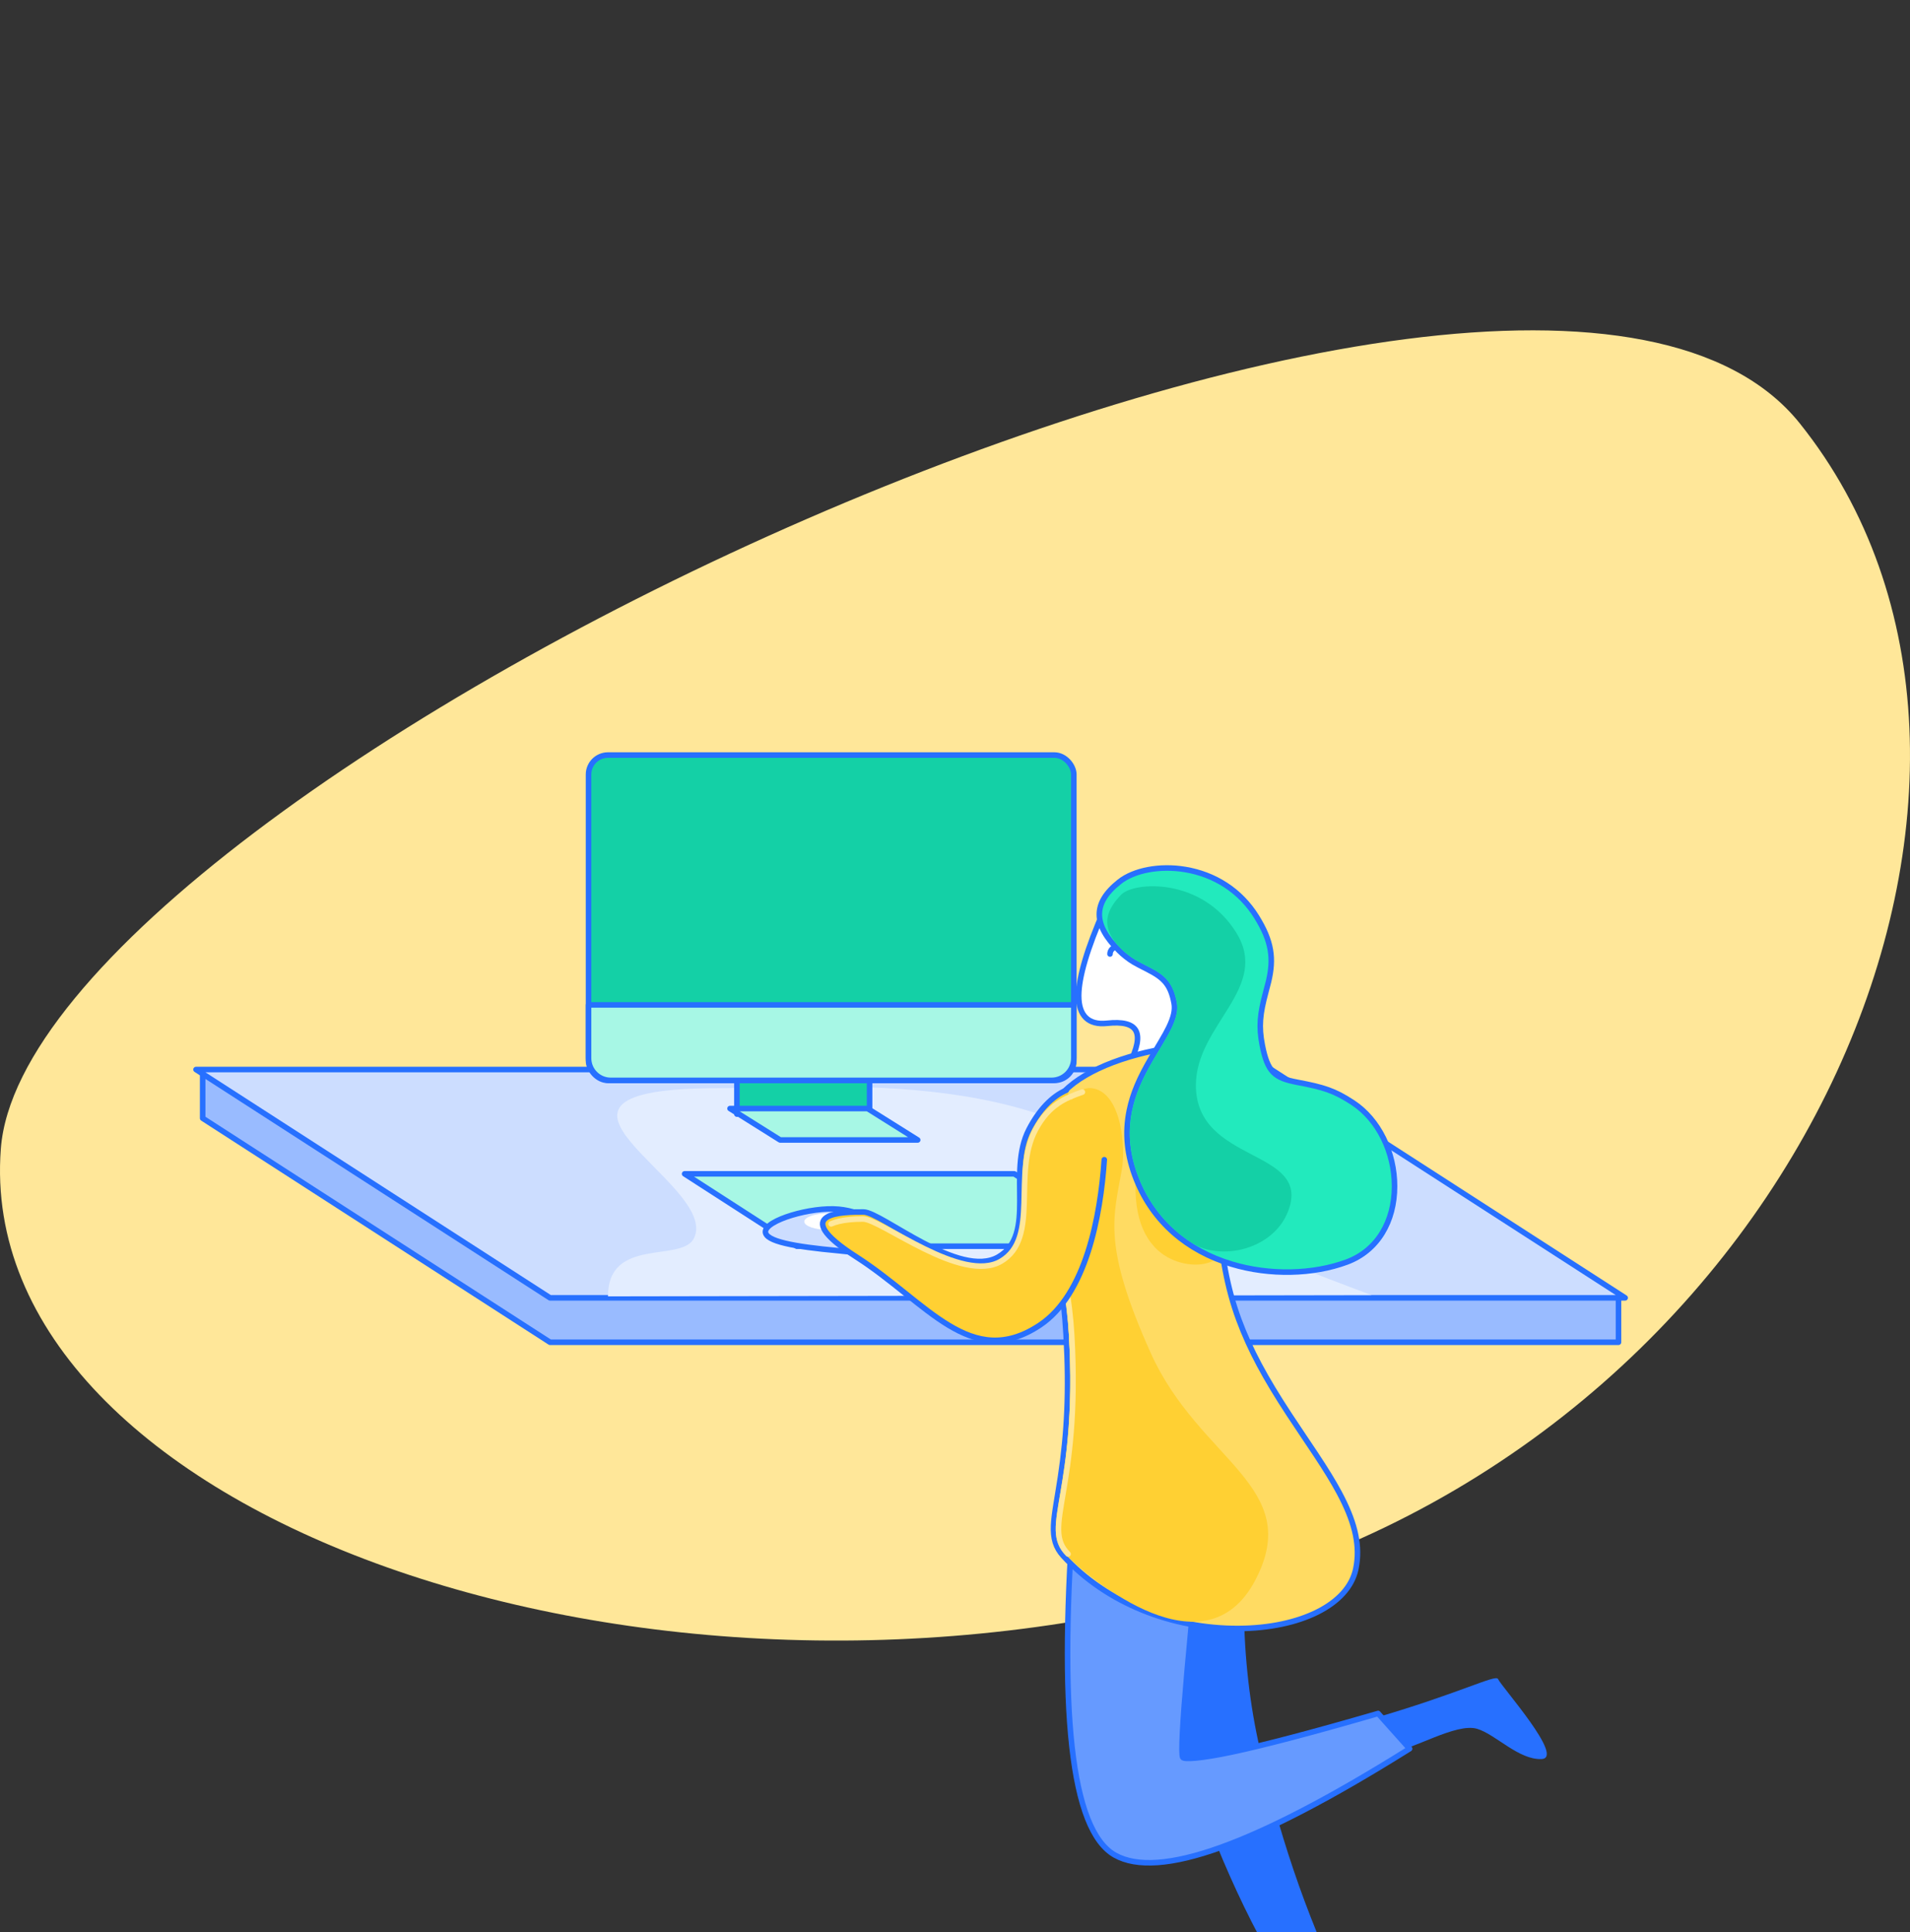 <svg viewBox="0 0 688 696" xmlns="http://www.w3.org/2000/svg" xmlns:xlink="http://www.w3.org/1999/xlink" id="el_b04HlkG2E">
  <rect x="0" y="0" width="688" height="696" fill="#333333" stroke="none"/>
  <style>
    @-webkit-keyframes kf_el_oG-xY0wIS18_an_jwc87IYD_{0%,to{-webkit-transform:translate(122.062px,79px) rotate(0deg) translate(-122.062px,-79px);transform:translate(122.062px,79px) rotate(0deg) translate(-122.062px,-79px)}50%{-webkit-transform:translate(122.062px,79px) rotate(-2deg) translate(-122.062px,-79px);transform:translate(122.062px,79px) rotate(-2deg) translate(-122.062px,-79px)}}@keyframes kf_el_oG-xY0wIS18_an_jwc87IYD_{0%,to{-webkit-transform:translate(122.062px,79px) rotate(0deg) translate(-122.062px,-79px);transform:translate(122.062px,79px) rotate(0deg) translate(-122.062px,-79px)}50%{-webkit-transform:translate(122.062px,79px) rotate(-2deg) translate(-122.062px,-79px);transform:translate(122.062px,79px) rotate(-2deg) translate(-122.062px,-79px)}}@-webkit-keyframes kf_el_-oY8cTcG96r_an_i1o76aSzS{0%,to{-webkit-transform:translate(-1.005px,-1.589px) rotate(0deg) translate(1.005px,1.589px);transform:translate(-1.005px,-1.589px) rotate(0deg) translate(1.005px,1.589px)}50%{-webkit-transform:translate(-1.005px,-1.589px) rotate(-6deg) translate(1.005px,1.589px);transform:translate(-1.005px,-1.589px) rotate(-6deg) translate(1.005px,1.589px)}}@keyframes kf_el_-oY8cTcG96r_an_i1o76aSzS{0%,to{-webkit-transform:translate(-1.005px,-1.589px) rotate(0deg) translate(1.005px,1.589px);transform:translate(-1.005px,-1.589px) rotate(0deg) translate(1.005px,1.589px)}50%{-webkit-transform:translate(-1.005px,-1.589px) rotate(-6deg) translate(1.005px,1.589px);transform:translate(-1.005px,-1.589px) rotate(-6deg) translate(1.005px,1.589px)}}@-webkit-keyframes kf_el_T4HmgAJ5TFM_an_DJO0MRMgb{0%,to{-webkit-transform:translate(4.470348358154297e-8px,1.5631940186722204e-13px) rotate(0deg) translate(-4.470348358154297e-8px,-1.5631940186722204e-13px);transform:translate(4.470348358154297e-8px,1.5631940186722204e-13px) rotate(0deg) translate(-4.470348358154297e-8px,-1.5631940186722204e-13px)}50%{-webkit-transform:translate(4.470348358154297e-8px,1.5631940186722204e-13px) rotate(10deg) translate(-4.470348358154297e-8px,-1.5631940186722204e-13px);transform:translate(4.470348358154297e-8px,1.5631940186722204e-13px) rotate(10deg) translate(-4.470348358154297e-8px,-1.5631940186722204e-13px)}}@keyframes kf_el_T4HmgAJ5TFM_an_DJO0MRMgb{0%,to{-webkit-transform:translate(4.470348358154297e-8px,1.5631940186722204e-13px) rotate(0deg) translate(-4.470348358154297e-8px,-1.5631940186722204e-13px);transform:translate(4.470348358154297e-8px,1.5631940186722204e-13px) rotate(0deg) translate(-4.470348358154297e-8px,-1.5631940186722204e-13px)}50%{-webkit-transform:translate(4.470348358154297e-8px,1.5631940186722204e-13px) rotate(10deg) translate(-4.470348358154297e-8px,-1.5631940186722204e-13px);transform:translate(4.470348358154297e-8px,1.5631940186722204e-13px) rotate(10deg) translate(-4.470348358154297e-8px,-1.5631940186722204e-13px)}}@-webkit-keyframes kf_el_SAnaRf5cJyt_an_LgkDsLAC2{0%,to{-webkit-transform:translate(119.992px,71.792px) translate(-119.992px,-71.792px) translate(0,0);transform:translate(119.992px,71.792px) translate(-119.992px,-71.792px) translate(0,0)}50%{-webkit-transform:translate(119.992px,71.792px) translate(-119.992px,-71.792px) translate(3px,-6px);transform:translate(119.992px,71.792px) translate(-119.992px,-71.792px) translate(3px,-6px)}}@keyframes kf_el_SAnaRf5cJyt_an_LgkDsLAC2{0%,to{-webkit-transform:translate(119.992px,71.792px) translate(-119.992px,-71.792px) translate(0,0);transform:translate(119.992px,71.792px) translate(-119.992px,-71.792px) translate(0,0)}50%{-webkit-transform:translate(119.992px,71.792px) translate(-119.992px,-71.792px) translate(3px,-6px);transform:translate(119.992px,71.792px) translate(-119.992px,-71.792px) translate(3px,-6px)}}@-webkit-keyframes kf_el_SAnaRf5cJyt_an_OM17LFmR_{0%,to{-webkit-transform:translate(119.992px,71.792px) rotate(0deg) translate(-119.992px,-71.792px);transform:translate(119.992px,71.792px) rotate(0deg) translate(-119.992px,-71.792px)}50%{-webkit-transform:translate(119.992px,71.792px) rotate(-10deg) translate(-119.992px,-71.792px);transform:translate(119.992px,71.792px) rotate(-10deg) translate(-119.992px,-71.792px)}}@keyframes kf_el_SAnaRf5cJyt_an_OM17LFmR_{0%,to{-webkit-transform:translate(119.992px,71.792px) rotate(0deg) translate(-119.992px,-71.792px);transform:translate(119.992px,71.792px) rotate(0deg) translate(-119.992px,-71.792px)}50%{-webkit-transform:translate(119.992px,71.792px) rotate(-10deg) translate(-119.992px,-71.792px);transform:translate(119.992px,71.792px) rotate(-10deg) translate(-119.992px,-71.792px)}}@-webkit-keyframes kf_el_e-FnJEII4hi_an_scKUB-o2X{0%,13.89%,14.72%,28.61%,29.72%,43.61%,44.72%,58.61%,59.44%,73.33%,74.44%,88.33%,to{-webkit-transform:translate(28.5px,8.044px) translate(-28.5px,-8.044px) translate(0,10px);transform:translate(28.5px,8.044px) translate(-28.5px,-8.044px) translate(0,10px)}12.5%,27.22%,42.22%,57.22%,71.94%,86.94%{-webkit-transform:translate(28.5px,8.044px) translate(-28.5px,-8.044px) translate(0,0);transform:translate(28.5px,8.044px) translate(-28.5px,-8.044px) translate(0,0)}}@keyframes kf_el_e-FnJEII4hi_an_scKUB-o2X{0%,13.89%,14.72%,28.61%,29.72%,43.61%,44.72%,58.61%,59.44%,73.33%,74.44%,88.33%,to{-webkit-transform:translate(28.5px,8.044px) translate(-28.5px,-8.044px) translate(0,10px);transform:translate(28.5px,8.044px) translate(-28.5px,-8.044px) translate(0,10px)}12.5%,27.22%,42.22%,57.22%,71.94%,86.94%{-webkit-transform:translate(28.5px,8.044px) translate(-28.5px,-8.044px) translate(0,0);transform:translate(28.5px,8.044px) translate(-28.5px,-8.044px) translate(0,0)}}@-webkit-keyframes kf_el_e-FnJEII4hi_an_nqAj8DjSx{0%,12.5%,14.72%,27.22%,29.72%,42.22%,44.72%,57.22%,59.44%,71.94%,74.44%,86.94%,to{opacity:0}23.33%,38.33%,53.33%,68.06%,8.61%,83.06%{opacity:1}}@keyframes kf_el_e-FnJEII4hi_an_nqAj8DjSx{0%,12.5%,14.72%,27.22%,29.72%,42.22%,44.72%,57.22%,59.44%,71.94%,74.44%,86.94%,to{opacity:0}23.33%,38.33%,53.33%,68.06%,8.61%,83.06%{opacity:1}}@-webkit-keyframes kf_el_S-EHL9xoWMy_an_EYXIZ809l{0%,13.89%,14.72%,28.61%,29.72%,43.61%,44.72%,58.61%,59.44%,73.33%,74.44%,88.33%,to{-webkit-transform:translate(4px,49.856px) translate(-4px,-49.856px) translate(0,10px);transform:translate(4px,49.856px) translate(-4px,-49.856px) translate(0,10px)}12.5%,27.22%,42.22%,57.22%,71.94%,86.94%{-webkit-transform:translate(4px,49.856px) translate(-4px,-49.856px) translate(0,0);transform:translate(4px,49.856px) translate(-4px,-49.856px) translate(0,0)}}@keyframes kf_el_S-EHL9xoWMy_an_EYXIZ809l{0%,13.89%,14.72%,28.61%,29.72%,43.61%,44.72%,58.61%,59.44%,73.33%,74.44%,88.33%,to{-webkit-transform:translate(4px,49.856px) translate(-4px,-49.856px) translate(0,10px);transform:translate(4px,49.856px) translate(-4px,-49.856px) translate(0,10px)}12.5%,27.22%,42.22%,57.22%,71.94%,86.94%{-webkit-transform:translate(4px,49.856px) translate(-4px,-49.856px) translate(0,0);transform:translate(4px,49.856px) translate(-4px,-49.856px) translate(0,0)}}@-webkit-keyframes kf_el_S-EHL9xoWMy_an_Hzy-R889O{0%,12.5%,14.72%,27.22%,29.72%,42.22%,44.72%,57.22%,59.44%,71.94%,74.44%,86.94%,to{opacity:0}23.33%,38.33%,53.33%,68.06%,8.61%,83.06%{opacity:1}}@keyframes kf_el_S-EHL9xoWMy_an_Hzy-R889O{0%,12.5%,14.72%,27.22%,29.72%,42.22%,44.72%,57.22%,59.44%,71.94%,74.44%,86.94%,to{opacity:0}23.33%,38.33%,53.33%,68.06%,8.61%,83.06%{opacity:1}}@-webkit-keyframes kf_el_agNtC0luicN_an_I-sVmFz3T{0%,13.89%,14.72%,28.61%,29.72%,43.61%,44.72%,58.61%,59.44%,73.33%,74.44%,88.33%,to{-webkit-transform:translate(65px,44.006px) translate(-65px,-44.006px) translate(0,10px);transform:translate(65px,44.006px) translate(-65px,-44.006px) translate(0,10px)}12.5%,27.22%,42.22%,57.22%,71.94%,86.94%{-webkit-transform:translate(65px,44.006px) translate(-65px,-44.006px) translate(0,0);transform:translate(65px,44.006px) translate(-65px,-44.006px) translate(0,0)}}@keyframes kf_el_agNtC0luicN_an_I-sVmFz3T{0%,13.89%,14.72%,28.61%,29.72%,43.61%,44.72%,58.61%,59.44%,73.33%,74.44%,88.33%,to{-webkit-transform:translate(65px,44.006px) translate(-65px,-44.006px) translate(0,10px);transform:translate(65px,44.006px) translate(-65px,-44.006px) translate(0,10px)}12.5%,27.22%,42.22%,57.22%,71.94%,86.94%{-webkit-transform:translate(65px,44.006px) translate(-65px,-44.006px) translate(0,0);transform:translate(65px,44.006px) translate(-65px,-44.006px) translate(0,0)}}@-webkit-keyframes kf_el_agNtC0luicN_an_D-KGuXz3X{0%,12.5%,14.72%,27.22%,29.72%,42.22%,44.72%,57.22%,59.44%,71.94%,74.44%,86.94%,to{opacity:0}23.33%,38.33%,53.33%,68.06%,8.61%,83.06%{opacity:1}}@keyframes kf_el_agNtC0luicN_an_D-KGuXz3X{0%,12.5%,14.72%,27.22%,29.72%,42.22%,44.72%,57.22%,59.44%,71.94%,74.44%,86.94%,to{opacity:0}23.33%,38.33%,53.33%,68.06%,8.61%,83.06%{opacity:1}}@-webkit-keyframes kf_el_hBKuhDlBfF7_an_ZBtPBOqqj{0%,13.89%,14.72%,28.61%,29.72%,43.61%,44.72%,58.61%,59.44%,73.33%,74.44%,88.33%,to{-webkit-transform:translate(74.5px,13.294px) translate(-74.5px,-13.294px) translate(0,10px);transform:translate(74.5px,13.294px) translate(-74.5px,-13.294px) translate(0,10px)}12.5%,27.22%,42.22%,57.22%,71.94%,86.94%{-webkit-transform:translate(74.5px,13.294px) translate(-74.5px,-13.294px) translate(0,0);transform:translate(74.5px,13.294px) translate(-74.5px,-13.294px) translate(0,0)}}@keyframes kf_el_hBKuhDlBfF7_an_ZBtPBOqqj{0%,13.89%,14.72%,28.61%,29.72%,43.61%,44.72%,58.61%,59.44%,73.33%,74.44%,88.33%,to{-webkit-transform:translate(74.5px,13.294px) translate(-74.5px,-13.294px) translate(0,10px);transform:translate(74.5px,13.294px) translate(-74.5px,-13.294px) translate(0,10px)}12.5%,27.22%,42.22%,57.22%,71.94%,86.94%{-webkit-transform:translate(74.5px,13.294px) translate(-74.5px,-13.294px) translate(0,0);transform:translate(74.5px,13.294px) translate(-74.5px,-13.294px) translate(0,0)}}@-webkit-keyframes kf_el_hBKuhDlBfF7_an_iVluejj20{0%,12.5%,14.72%,27.22%,29.72%,42.22%,44.72%,57.22%,59.44%,71.94%,74.44%,86.94%,to{opacity:0}23.33%,38.33%,53.33%,68.06%,8.61%,83.06%{opacity:1}}@keyframes kf_el_hBKuhDlBfF7_an_iVluejj20{0%,12.5%,14.72%,27.22%,29.72%,42.22%,44.72%,57.22%,59.44%,71.94%,74.44%,86.94%,to{opacity:0}23.33%,38.33%,53.33%,68.06%,8.61%,83.06%{opacity:1}}@-webkit-keyframes kf_el_MvVRnXC9T7i_an_N_7byEgz9{0%,to{-webkit-transform:translate(172.897px,378.002px) rotate(0deg) translate(-172.897px,-378.002px);transform:translate(172.897px,378.002px) rotate(0deg) translate(-172.897px,-378.002px)}50%{-webkit-transform:translate(172.897px,378.002px) rotate(-4deg) translate(-172.897px,-378.002px);transform:translate(172.897px,378.002px) rotate(-4deg) translate(-172.897px,-378.002px)}}@keyframes kf_el_MvVRnXC9T7i_an_N_7byEgz9{0%,to{-webkit-transform:translate(172.897px,378.002px) rotate(0deg) translate(-172.897px,-378.002px);transform:translate(172.897px,378.002px) rotate(0deg) translate(-172.897px,-378.002px)}50%{-webkit-transform:translate(172.897px,378.002px) rotate(-4deg) translate(-172.897px,-378.002px);transform:translate(172.897px,378.002px) rotate(-4deg) translate(-172.897px,-378.002px)}}@-webkit-keyframes kf_el_lnwh4_U9MAI_an_cLeFgdbpf{0%{-webkit-transform:translate(85.5px,51px) scale(.4,.4) translate(-85.5px,-51px);transform:translate(85.5px,51px) scale(.4,.4) translate(-85.5px,-51px)}1.11%,to{-webkit-transform:translate(85.5px,51px) scale(1,1) translate(-85.5px,-51px);transform:translate(85.5px,51px) scale(1,1) translate(-85.5px,-51px)}}@keyframes kf_el_lnwh4_U9MAI_an_cLeFgdbpf{0%{-webkit-transform:translate(85.5px,51px) scale(.4,.4) translate(-85.5px,-51px);transform:translate(85.5px,51px) scale(.4,.4) translate(-85.5px,-51px)}1.11%,to{-webkit-transform:translate(85.5px,51px) scale(1,1) translate(-85.5px,-51px);transform:translate(85.5px,51px) scale(1,1) translate(-85.5px,-51px)}}@-webkit-keyframes kf_el_zbZHvae_S-p_an_hl7leue5v{0%,94.44%{-webkit-transform:translate(85.5px,44.5px) scale(1,1) translate(-85.5px,-44.5px);transform:translate(85.5px,44.5px) scale(1,1) translate(-85.5px,-44.5px)}95.28%,to{-webkit-transform:translate(85.5px,44.5px) scale(.4,.4) translate(-85.5px,-44.5px);transform:translate(85.5px,44.5px) scale(.4,.4) translate(-85.5px,-44.5px)}}@keyframes kf_el_zbZHvae_S-p_an_hl7leue5v{0%,94.44%{-webkit-transform:translate(85.5px,44.5px) scale(1,1) translate(-85.5px,-44.5px);transform:translate(85.5px,44.5px) scale(1,1) translate(-85.5px,-44.5px)}95.28%,to{-webkit-transform:translate(85.5px,44.5px) scale(.4,.4) translate(-85.5px,-44.5px);transform:translate(85.5px,44.5px) scale(.4,.4) translate(-85.5px,-44.5px)}}@-webkit-keyframes kf_el_zbZHvae_S-p_an_L11tzCji8{0%,2.78%,95.28%,to{opacity:0}3.89%,94.44%{opacity:1}}@keyframes kf_el_zbZHvae_S-p_an_L11tzCji8{0%,2.78%,95.28%,to{opacity:0}3.89%,94.44%{opacity:1}}@-webkit-keyframes kf_el_2Lwm8U785eM_an_P1t1o0tCh{0%,67.5%,70.56%{-webkit-transform:translate(186.5px,183.459px) rotate(-4deg) translate(-186.5px,-183.459px);transform:translate(186.5px,183.459px) rotate(-4deg) translate(-186.5px,-183.459px)}69.17%{-webkit-transform:translate(186.5px,183.459px) rotate(4deg) translate(-186.5px,-183.459px);transform:translate(186.5px,183.459px) rotate(4deg) translate(-186.5px,-183.459px)}71.94%,to{-webkit-transform:translate(186.5px,183.459px) rotate(0deg) translate(-186.5px,-183.459px);transform:translate(186.5px,183.459px) rotate(0deg) translate(-186.5px,-183.459px)}}@keyframes kf_el_2Lwm8U785eM_an_P1t1o0tCh{0%,67.5%,70.56%{-webkit-transform:translate(186.5px,183.459px) rotate(-4deg) translate(-186.5px,-183.459px);transform:translate(186.5px,183.459px) rotate(-4deg) translate(-186.5px,-183.459px)}69.17%{-webkit-transform:translate(186.5px,183.459px) rotate(4deg) translate(-186.5px,-183.459px);transform:translate(186.5px,183.459px) rotate(4deg) translate(-186.5px,-183.459px)}71.94%,to{-webkit-transform:translate(186.5px,183.459px) rotate(0deg) translate(-186.5px,-183.459px);transform:translate(186.5px,183.459px) rotate(0deg) translate(-186.5px,-183.459px)}}@-webkit-keyframes kf_el_2Lwm8U785eM_an_qVQLPubPj{0%,67.78%{-webkit-transform:translate(186.5px,183.459px) scale(.6,.6) translate(-186.5px,-183.459px);transform:translate(186.5px,183.459px) scale(.6,.6) translate(-186.5px,-183.459px)}68.89%{-webkit-transform:translate(186.5px,183.459px) scale(1,1) translate(-186.5px,-183.459px);transform:translate(186.5px,183.459px) scale(1,1) translate(-186.5px,-183.459px)}71.67%,94.44%{-webkit-transform:translate(186.5px,183.459px) scale(1.1,1.1) translate(-186.5px,-183.459px);transform:translate(186.5px,183.459px) scale(1.1,1.1) translate(-186.5px,-183.459px)}95.28%,to{-webkit-transform:translate(186.5px,183.459px) scale(.4,.4) translate(-186.5px,-183.459px);transform:translate(186.5px,183.459px) scale(.4,.4) translate(-186.5px,-183.459px)}}@keyframes kf_el_2Lwm8U785eM_an_qVQLPubPj{0%,67.78%{-webkit-transform:translate(186.5px,183.459px) scale(.6,.6) translate(-186.5px,-183.459px);transform:translate(186.5px,183.459px) scale(.6,.6) translate(-186.5px,-183.459px)}68.89%{-webkit-transform:translate(186.5px,183.459px) scale(1,1) translate(-186.5px,-183.459px);transform:translate(186.5px,183.459px) scale(1,1) translate(-186.5px,-183.459px)}71.67%,94.44%{-webkit-transform:translate(186.5px,183.459px) scale(1.1,1.1) translate(-186.5px,-183.459px);transform:translate(186.5px,183.459px) scale(1.1,1.1) translate(-186.5px,-183.459px)}95.28%,to{-webkit-transform:translate(186.5px,183.459px) scale(.4,.4) translate(-186.5px,-183.459px);transform:translate(186.5px,183.459px) scale(.4,.4) translate(-186.5px,-183.459px)}}@-webkit-keyframes kf_el_2Lwm8U785eM_an_XMY_pMBd9{0%,67.78%,95.28%,to{opacity:0}68.89%,94.44%{opacity:1}}@keyframes kf_el_2Lwm8U785eM_an_XMY_pMBd9{0%,67.78%,95.28%,to{opacity:0}68.89%,94.44%{opacity:1}}@-webkit-keyframes kf_el_LazE5i5EwtZ_an_cGBqi8FFQ{0%,67.78%,95.28%,to{opacity:0}70.56%,94.44%{opacity:1}}@keyframes kf_el_LazE5i5EwtZ_an_cGBqi8FFQ{0%,67.78%,95.28%,to{opacity:0}70.56%,94.44%{opacity:1}}@-webkit-keyframes kf_el_yJzwa46uayU_an_gwTZTDXXu{0%,67.78%,95.28%,to{opacity:0}70.56%,94.44%{opacity:1}}@keyframes kf_el_yJzwa46uayU_an_gwTZTDXXu{0%,67.78%,95.28%,to{opacity:0}70.56%,94.44%{opacity:1}}@-webkit-keyframes kf_el_x42X3Irmlt-_an_R6625Ebjv{0%,70.56%{-webkit-transform:translate(64.5px,36px) scale(.6,.6) translate(-64.5px,-36px);transform:translate(64.5px,36px) scale(.6,.6) translate(-64.5px,-36px)}71.67%,to{-webkit-transform:translate(64.5px,36px) scale(1,1) translate(-64.5px,-36px);transform:translate(64.5px,36px) scale(1,1) translate(-64.5px,-36px)}}@keyframes kf_el_x42X3Irmlt-_an_R6625Ebjv{0%,70.56%{-webkit-transform:translate(64.5px,36px) scale(.6,.6) translate(-64.5px,-36px);transform:translate(64.5px,36px) scale(.6,.6) translate(-64.5px,-36px)}71.67%,to{-webkit-transform:translate(64.5px,36px) scale(1,1) translate(-64.5px,-36px);transform:translate(64.5px,36px) scale(1,1) translate(-64.5px,-36px)}}@-webkit-keyframes kf_el_x42X3Irmlt-_an_yUPviaCXJ{0%,70.56%{opacity:0}71.67%,to{opacity:1}}@keyframes kf_el_x42X3Irmlt-_an_yUPviaCXJ{0%,70.56%{opacity:0}71.67%,to{opacity:1}}@-webkit-keyframes kf_el_JJas8eiOG0w_an_yUsOZgaDg{0%,2.78%,68.89%,to{opacity:0}3.89%,66.67%{opacity:1}}@keyframes kf_el_JJas8eiOG0w_an_yUsOZgaDg{0%,2.78%,68.89%,to{opacity:0}3.89%,66.67%{opacity:1}}@-webkit-keyframes kf_el_xPjWMz4NtKL_an_jCpDK7n9y{0%,68.89%{-webkit-transform:translate(28.069px,70.986px) scale(.6,.6) translate(-28.069px,-70.986px);transform:translate(28.069px,70.986px) scale(.6,.6) translate(-28.069px,-70.986px)}70%,to{-webkit-transform:translate(28.069px,70.986px) scale(1,1) translate(-28.069px,-70.986px);transform:translate(28.069px,70.986px) scale(1,1) translate(-28.069px,-70.986px)}}@keyframes kf_el_xPjWMz4NtKL_an_jCpDK7n9y{0%,68.89%{-webkit-transform:translate(28.069px,70.986px) scale(.6,.6) translate(-28.069px,-70.986px);transform:translate(28.069px,70.986px) scale(.6,.6) translate(-28.069px,-70.986px)}70%,to{-webkit-transform:translate(28.069px,70.986px) scale(1,1) translate(-28.069px,-70.986px);transform:translate(28.069px,70.986px) scale(1,1) translate(-28.069px,-70.986px)}}@-webkit-keyframes kf_el_xPjWMz4NtKL_an_CAZKXBcD2{0%,68.89%{opacity:0}70%,to{opacity:1}}@keyframes kf_el_xPjWMz4NtKL_an_CAZKXBcD2{0%,68.89%{opacity:0}70%,to{opacity:1}}@-webkit-keyframes kf_el_QRM8F3-ktCq_an_wbihFNnU3{0%,66.67%{opacity:1}68.89%,to{opacity:0}}@keyframes kf_el_QRM8F3-ktCq_an_wbihFNnU3{0%,66.67%{opacity:1}68.89%,to{opacity:0}}@-webkit-keyframes kf_el_CuuomxOn6rx_an_2w9BBwXyW{0%,49.17%{-webkit-transform:translate(16.663px,45.492px) scale(.6,.6) translate(-16.663px,-45.492px);transform:translate(16.663px,45.492px) scale(.6,.6) translate(-16.663px,-45.492px)}50.28%,to{-webkit-transform:translate(16.663px,45.492px) scale(1,1) translate(-16.663px,-45.492px);transform:translate(16.663px,45.492px) scale(1,1) translate(-16.663px,-45.492px)}}@keyframes kf_el_CuuomxOn6rx_an_2w9BBwXyW{0%,49.17%{-webkit-transform:translate(16.663px,45.492px) scale(.6,.6) translate(-16.663px,-45.492px);transform:translate(16.663px,45.492px) scale(.6,.6) translate(-16.663px,-45.492px)}50.28%,to{-webkit-transform:translate(16.663px,45.492px) scale(1,1) translate(-16.663px,-45.492px);transform:translate(16.663px,45.492px) scale(1,1) translate(-16.663px,-45.492px)}}@-webkit-keyframes kf_el_CuuomxOn6rx_an_HJvljgx0e{0%,49.17%{opacity:0}50.28%,to{opacity:1}}@keyframes kf_el_CuuomxOn6rx_an_HJvljgx0e{0%,49.17%{opacity:0}50.28%,to{opacity:1}}@-webkit-keyframes kf_el_lJBdX9YfzHc_an_7giqi2zH1{0%,35.28%{-webkit-transform:translate(.477px,.754px) rotate(60deg) translate(-.477px,-.754px);transform:translate(.477px,.754px) rotate(60deg) translate(-.477px,-.754px)}38.33%,to{-webkit-transform:translate(.477px,.754px) rotate(0deg) translate(-.477px,-.754px);transform:translate(.477px,.754px) rotate(0deg) translate(-.477px,-.754px)}}@keyframes kf_el_lJBdX9YfzHc_an_7giqi2zH1{0%,35.28%{-webkit-transform:translate(.477px,.754px) rotate(60deg) translate(-.477px,-.754px);transform:translate(.477px,.754px) rotate(60deg) translate(-.477px,-.754px)}38.33%,to{-webkit-transform:translate(.477px,.754px) rotate(0deg) translate(-.477px,-.754px);transform:translate(.477px,.754px) rotate(0deg) translate(-.477px,-.754px)}}@-webkit-keyframes kf_el_lJBdX9YfzHc_an_y_ymbKumJ2{0%,38.33%,to{-webkit-transform:translate(.477px,.754px) scale(1,1) translate(-.477px,-.754px);transform:translate(.477px,.754px) scale(1,1) translate(-.477px,-.754px)}}@keyframes kf_el_lJBdX9YfzHc_an_y_ymbKumJ2{0%,38.33%,to{-webkit-transform:translate(.477px,.754px) scale(1,1) translate(-.477px,-.754px);transform:translate(.477px,.754px) scale(1,1) translate(-.477px,-.754px)}}@-webkit-keyframes kf_el_lJBdX9YfzHc_an_eB6Hfpo_4{0%,35.28%{opacity:0}38.33%,to{opacity:1}}@keyframes kf_el_lJBdX9YfzHc_an_eB6Hfpo_4{0%,35.28%{opacity:0}38.33%,to{opacity:1}}@-webkit-keyframes kf_el_XGpHB1Ypjfz_an_tMfNCAAKQ{0%,32.22%{-webkit-transform:translate(-103.294px,-1px) translate(103.294px,1px) translate(-30px,50px);transform:translate(-103.294px,-1px) translate(103.294px,1px) translate(-30px,50px)}33.89%,to{-webkit-transform:translate(-103.294px,-1px) translate(103.294px,1px) translate(0,0);transform:translate(-103.294px,-1px) translate(103.294px,1px) translate(0,0)}}@keyframes kf_el_XGpHB1Ypjfz_an_tMfNCAAKQ{0%,32.22%{-webkit-transform:translate(-103.294px,-1px) translate(103.294px,1px) translate(-30px,50px);transform:translate(-103.294px,-1px) translate(103.294px,1px) translate(-30px,50px)}33.89%,to{-webkit-transform:translate(-103.294px,-1px) translate(103.294px,1px) translate(0,0);transform:translate(-103.294px,-1px) translate(103.294px,1px) translate(0,0)}}@-webkit-keyframes kf_el_XGpHB1Ypjfz_an_syxg7Wru8{0%,32.22%,95.28%,to{opacity:0}33.89%,94.44%{opacity:1}}@keyframes kf_el_XGpHB1Ypjfz_an_syxg7Wru8{0%,32.22%,95.28%,to{opacity:0}33.89%,94.44%{opacity:1}}@-webkit-keyframes kf_el_ReJ6zoJT21K_an_cwFHF9a2r{0%,49.17%{-webkit-transform:translate(63.473px,33.269px) scale(.6,.6) translate(-63.473px,-33.269px);transform:translate(63.473px,33.269px) scale(.6,.6) translate(-63.473px,-33.269px)}50.28%,to{-webkit-transform:translate(63.473px,33.269px) scale(1,1) translate(-63.473px,-33.269px);transform:translate(63.473px,33.269px) scale(1,1) translate(-63.473px,-33.269px)}}@keyframes kf_el_ReJ6zoJT21K_an_cwFHF9a2r{0%,49.17%{-webkit-transform:translate(63.473px,33.269px) scale(.6,.6) translate(-63.473px,-33.269px);transform:translate(63.473px,33.269px) scale(.6,.6) translate(-63.473px,-33.269px)}50.28%,to{-webkit-transform:translate(63.473px,33.269px) scale(1,1) translate(-63.473px,-33.269px);transform:translate(63.473px,33.269px) scale(1,1) translate(-63.473px,-33.269px)}}@-webkit-keyframes kf_el_ReJ6zoJT21K_an_0uTeNIOtl{0%,49.17%{opacity:0}50.28%,to{opacity:1}}@keyframes kf_el_ReJ6zoJT21K_an_0uTeNIOtl{0%,49.17%{opacity:0}50.28%,to{opacity:1}}@-webkit-keyframes kf_el_LGVNUXmQvBA_an_jqw6Jddg3I{0%,43.61%{-webkit-transform:translate(89px,17px) scale(.6,.6) translate(-89px,-17px);transform:translate(89px,17px) scale(.6,.6) translate(-89px,-17px)}45%,to{-webkit-transform:translate(89px,17px) scale(1,1) translate(-89px,-17px);transform:translate(89px,17px) scale(1,1) translate(-89px,-17px)}}@keyframes kf_el_LGVNUXmQvBA_an_jqw6Jddg3I{0%,43.61%{-webkit-transform:translate(89px,17px) scale(.6,.6) translate(-89px,-17px);transform:translate(89px,17px) scale(.6,.6) translate(-89px,-17px)}45%,to{-webkit-transform:translate(89px,17px) scale(1,1) translate(-89px,-17px);transform:translate(89px,17px) scale(1,1) translate(-89px,-17px)}}@-webkit-keyframes kf_el_LGVNUXmQvBA_an_9jtasCzCq{0%,43.61%{opacity:0}45%,to{opacity:.1}}@keyframes kf_el_LGVNUXmQvBA_an_9jtasCzCq{0%,43.61%{opacity:0}45%,to{opacity:.1}}@-webkit-keyframes kf_el_DYQQ432UgrB_an_KY4XS4dUW{0%,42.5%{-webkit-transform:translate(49px,17px) scale(.6,.6) translate(-49px,-17px);transform:translate(49px,17px) scale(.6,.6) translate(-49px,-17px)}43.89%,to{-webkit-transform:translate(49px,17px) scale(1,1) translate(-49px,-17px);transform:translate(49px,17px) scale(1,1) translate(-49px,-17px)}}@keyframes kf_el_DYQQ432UgrB_an_KY4XS4dUW{0%,42.5%{-webkit-transform:translate(49px,17px) scale(.6,.6) translate(-49px,-17px);transform:translate(49px,17px) scale(.6,.6) translate(-49px,-17px)}43.89%,to{-webkit-transform:translate(49px,17px) scale(1,1) translate(-49px,-17px);transform:translate(49px,17px) scale(1,1) translate(-49px,-17px)}}@-webkit-keyframes kf_el_DYQQ432UgrB_an_g-Av07UJ4{0%,42.5%{opacity:0}43.89%,to{opacity:.1}}@keyframes kf_el_DYQQ432UgrB_an_g-Av07UJ4{0%,42.5%{opacity:0}43.89%,to{opacity:.1}}@-webkit-keyframes kf_el_CnHlyGK5N9A_an_pL8NthrMO{0%,41.67%{-webkit-transform:translate(8px,17px) scale(.6,.6) translate(-8px,-17px);transform:translate(8px,17px) scale(.6,.6) translate(-8px,-17px)}43.06%,to{-webkit-transform:translate(8px,17px) scale(1,1) translate(-8px,-17px);transform:translate(8px,17px) scale(1,1) translate(-8px,-17px)}}@keyframes kf_el_CnHlyGK5N9A_an_pL8NthrMO{0%,41.67%{-webkit-transform:translate(8px,17px) scale(.6,.6) translate(-8px,-17px);transform:translate(8px,17px) scale(.6,.6) translate(-8px,-17px)}43.06%,to{-webkit-transform:translate(8px,17px) scale(1,1) translate(-8px,-17px);transform:translate(8px,17px) scale(1,1) translate(-8px,-17px)}}@-webkit-keyframes kf_el_CnHlyGK5N9A_an_Ra-23Bprl{0%,41.67%{opacity:0}43.06%,to{opacity:.1}}@keyframes kf_el_CnHlyGK5N9A_an_Ra-23Bprl{0%,41.67%{opacity:0}43.06%,to{opacity:.1}}@-webkit-keyframes kf_el_HZc9BTHEoRI_an_Pj4JMc0YC{0%,2.78%,39.72%,to{opacity:0}3.89%,36.94%{opacity:1}}@keyframes kf_el_HZc9BTHEoRI_an_Pj4JMc0YC{0%,2.78%,39.72%,to{opacity:0}3.89%,36.94%{opacity:1}}@-webkit-keyframes kf_el_nxTRCo922rW_an_oGV3HE5bP{0%,28.61%,30%{-webkit-transform:translate(65px,35.5px) translate(-65px,-35.5px) translate(0,0);transform:translate(65px,35.5px) translate(-65px,-35.5px) translate(0,0)}33.89%,to{-webkit-transform:translate(65px,35.5px) translate(-65px,-35.5px) translate(20px,-10px);transform:translate(65px,35.5px) translate(-65px,-35.5px) translate(20px,-10px)}}@keyframes kf_el_nxTRCo922rW_an_oGV3HE5bP{0%,28.61%,30%{-webkit-transform:translate(65px,35.5px) translate(-65px,-35.5px) translate(0,0);transform:translate(65px,35.5px) translate(-65px,-35.5px) translate(0,0)}33.89%,to{-webkit-transform:translate(65px,35.5px) translate(-65px,-35.5px) translate(20px,-10px);transform:translate(65px,35.5px) translate(-65px,-35.5px) translate(20px,-10px)}}@-webkit-keyframes kf_el_nxTRCo922rW_an_TNHDo4shp{0%,27.5%{-webkit-transform:translate(65px,35.5px) scale(.6,.6) translate(-65px,-35.5px);transform:translate(65px,35.5px) scale(.6,.6) translate(-65px,-35.5px)}28.61%,to{-webkit-transform:translate(65px,35.5px) scale(1,1) translate(-65px,-35.5px);transform:translate(65px,35.5px) scale(1,1) translate(-65px,-35.5px)}}@keyframes kf_el_nxTRCo922rW_an_TNHDo4shp{0%,27.5%{-webkit-transform:translate(65px,35.5px) scale(.6,.6) translate(-65px,-35.5px);transform:translate(65px,35.5px) scale(.6,.6) translate(-65px,-35.5px)}28.61%,to{-webkit-transform:translate(65px,35.5px) scale(1,1) translate(-65px,-35.5px);transform:translate(65px,35.5px) scale(1,1) translate(-65px,-35.5px)}}@-webkit-keyframes kf_el_nxTRCo922rW_an_2N4Xa6uhp{0%,27.5%,35.56%,to{opacity:0}28.61%,32.78%{opacity:1}}@keyframes kf_el_nxTRCo922rW_an_2N4Xa6uhp{0%,27.5%,35.56%,to{opacity:0}28.61%,32.78%{opacity:1}}@-webkit-keyframes kf_el__FyFJ-Wt-Zd_an_fpJrjeAG_M{0%,23.33%,25%,to{opacity:.4}24.17%{opacity:.8}}@keyframes kf_el__FyFJ-Wt-Zd_an_fpJrjeAG_M{0%,23.33%,25%,to{opacity:.4}24.17%{opacity:.8}}@-webkit-keyframes kf_el__FyFJ-Wt-Zd_an_CIKVm5tvn{0%,23.33%,25%,to{-webkit-transform:translate(16px,60px) scale(1,1) translate(-16px,-60px);transform:translate(16px,60px) scale(1,1) translate(-16px,-60px)}24.17%{-webkit-transform:translate(16px,60px) scale(1.1,1.1) translate(-16px,-60px);transform:translate(16px,60px) scale(1.1,1.1) translate(-16px,-60px)}}@keyframes kf_el__FyFJ-Wt-Zd_an_CIKVm5tvn{0%,23.33%,25%,to{-webkit-transform:translate(16px,60px) scale(1,1) translate(-16px,-60px);transform:translate(16px,60px) scale(1,1) translate(-16px,-60px)}24.17%{-webkit-transform:translate(16px,60px) scale(1.1,1.1) translate(-16px,-60px);transform:translate(16px,60px) scale(1.1,1.1) translate(-16px,-60px)}}@-webkit-keyframes kf_el_S8dPfXmvPnL_an_EFK_zld1E{0%,17.78%{opacity:0}20.83%,to{opacity:1}}@keyframes kf_el_S8dPfXmvPnL_an_EFK_zld1E{0%,17.78%{opacity:0}20.83%,to{opacity:1}}@-webkit-keyframes kf_el_lnwh4_U9MAI_an_vLlQhfYPm{0%,26.39%,to{opacity:0}1.11%,25.56%{opacity:1}}@keyframes kf_el_lnwh4_U9MAI_an_vLlQhfYPm{0%,26.39%,to{opacity:0}1.11%,25.56%{opacity:1}}@-webkit-keyframes kf_el_sZSQH-3htAI_an_fQIK0-ylI{0%,21.94%,to{opacity:0}2.5%,20.28%{opacity:1}}@keyframes kf_el_sZSQH-3htAI_an_fQIK0-ylI{0%,21.94%,to{opacity:0}2.5%,20.28%{opacity:1}}@-webkit-keyframes kf_el_sZSQH-3htAI_an_dZg8ryBCR{0%{-webkit-transform:translate(105px,65px) translate(-105px,-65px) translate(-4px,0);transform:translate(105px,65px) translate(-105px,-65px) translate(-4px,0)}2.5%,24.72%,7.5%,to{-webkit-transform:translate(105px,65px) translate(-105px,-65px) translate(0,0);transform:translate(105px,65px) translate(-105px,-65px) translate(0,0)}12.22%,21.94%{-webkit-transform:translate(105px,65px) translate(-105px,-65px) translate(80px,0);transform:translate(105px,65px) translate(-105px,-65px) translate(80px,0)}}@keyframes kf_el_sZSQH-3htAI_an_dZg8ryBCR{0%{-webkit-transform:translate(105px,65px) translate(-105px,-65px) translate(-4px,0);transform:translate(105px,65px) translate(-105px,-65px) translate(-4px,0)}2.5%,24.72%,7.5%,to{-webkit-transform:translate(105px,65px) translate(-105px,-65px) translate(0,0);transform:translate(105px,65px) translate(-105px,-65px) translate(0,0)}12.22%,21.94%{-webkit-transform:translate(105px,65px) translate(-105px,-65px) translate(80px,0);transform:translate(105px,65px) translate(-105px,-65px) translate(80px,0)}}@-webkit-keyframes kf_el_G1fmdrzTcJ_an_sqLDRjGiy{0%,1.67%{-webkit-transform:translate(65px,49px) translate(-65px,-49px) translate(-4px,0);transform:translate(65px,49px) translate(-65px,-49px) translate(-4px,0)}24.72%,4.17%,9.72%,to{-webkit-transform:translate(65px,49px) translate(-65px,-49px) translate(0,0);transform:translate(65px,49px) translate(-65px,-49px) translate(0,0)}14.44%,21.94%{-webkit-transform:translate(65px,49px) translate(-65px,-49px) translate(110px,24px);transform:translate(65px,49px) translate(-65px,-49px) translate(110px,24px)}}@keyframes kf_el_G1fmdrzTcJ_an_sqLDRjGiy{0%,1.67%{-webkit-transform:translate(65px,49px) translate(-65px,-49px) translate(-4px,0);transform:translate(65px,49px) translate(-65px,-49px) translate(-4px,0)}24.72%,4.17%,9.72%,to{-webkit-transform:translate(65px,49px) translate(-65px,-49px) translate(0,0);transform:translate(65px,49px) translate(-65px,-49px) translate(0,0)}14.44%,21.94%{-webkit-transform:translate(65px,49px) translate(-65px,-49px) translate(110px,24px);transform:translate(65px,49px) translate(-65px,-49px) translate(110px,24px)}}@-webkit-keyframes kf_el_G1fmdrzTcJ_an_WY4sRkkq0{0%,1.67%,21.94%,to{opacity:0}20.28%,4.17%{opacity:1}}@keyframes kf_el_G1fmdrzTcJ_an_WY4sRkkq0{0%,1.67%,21.94%,to{opacity:0}20.28%,4.17%{opacity:1}}@-webkit-keyframes kf_el_YQoGcYkRK9_an_eMCoDOje1{0%,3.06%{-webkit-transform:translate(25px,33px) translate(-25px,-33px) translate(-4px,0);transform:translate(25px,33px) translate(-25px,-33px) translate(-4px,0)}12.22%,24.72%,5.56%,to{-webkit-transform:translate(25px,33px) translate(-25px,-33px) translate(0,0);transform:translate(25px,33px) translate(-25px,-33px) translate(0,0)}16.94%,21.94%{-webkit-transform:translate(25px,33px) translate(-25px,-33px) translate(160px,48px);transform:translate(25px,33px) translate(-25px,-33px) translate(160px,48px)}}@keyframes kf_el_YQoGcYkRK9_an_eMCoDOje1{0%,3.06%{-webkit-transform:translate(25px,33px) translate(-25px,-33px) translate(-4px,0);transform:translate(25px,33px) translate(-25px,-33px) translate(-4px,0)}12.22%,24.72%,5.56%,to{-webkit-transform:translate(25px,33px) translate(-25px,-33px) translate(0,0);transform:translate(25px,33px) translate(-25px,-33px) translate(0,0)}16.94%,21.94%{-webkit-transform:translate(25px,33px) translate(-25px,-33px) translate(160px,48px);transform:translate(25px,33px) translate(-25px,-33px) translate(160px,48px)}}@-webkit-keyframes kf_el_YQoGcYkRK9_an_IQIl5UieK{0%,21.94%,3.06%,to{opacity:0}20.28%,5.56%{opacity:1}}@keyframes kf_el_YQoGcYkRK9_an_IQIl5UieK{0%,21.94%,3.06%,to{opacity:0}20.28%,5.56%{opacity:1}}#el_b04HlkG2E *{-webkit-animation-duration:12s;animation-duration:12s;-webkit-animation-iteration-count:infinite;animation-iteration-count:infinite;-webkit-animation-timing-function:cubic-bezier(0,0,1,1);animation-timing-function:cubic-bezier(0,0,1,1)}#el_om1IlRmlLU{stroke:none;stroke-width:1;fill:none}#el_LLdMGMsKYO{-webkit-transform:translate(-244px,-157px);transform:translate(-244px,-157px)}#el_SbTwPNzcTD{-webkit-transform:translate(244px,159.073px);transform:translate(244px,159.073px)}#el_V4NzXXeoDL{fill:#ffe799}#el_NIdUzLF90O{-webkit-transform:translate(67px,253.927px);transform:translate(67px,253.927px)}#el_f0DCCLiWg4{stroke:#2770ff;stroke-width:2;fill:#fff}#el_7JV1MRr8jc,#el_C3LlfdAmTZ,#el_L_o0nqXvrC,#el_Qio5laCgO7,#el_h0Uy4f4peE,#el_tmUNKEW-HB{fill:#cdf}#el_G1fmdrzTcJ{-webkit-transform:translate(40px,16px);transform:translate(40px,16px);-webkit-animation-fill-mode:backwards;animation-fill-mode:backwards;opacity:0;-webkit-animation-name:kf_el_G1fmdrzTcJ_an_WY4sRkkq0;animation-name:kf_el_G1fmdrzTcJ_an_WY4sRkkq0;-webkit-animation-timing-function:cubic-bezier(0,0,1,1);animation-timing-function:cubic-bezier(0,0,1,1)}#el_H4jv9NHeBE{stroke:#2770ff;stroke-width:2;fill:#fff}#el_9R4whJJcJCt,#el_Gn-BNId4fld,#el_H8nvi16HWfj,#el_P5R7FrMMg-f,#el_VMvo0OrieQB,#el_itKO7f-sAv_{fill:#cdf}#el_sZSQH-3htAI{-webkit-transform:translate(80px,32px);transform:translate(80px,32px);-webkit-animation-fill-mode:backwards;animation-fill-mode:backwards;opacity:0;-webkit-animation-name:kf_el_sZSQH-3htAI_an_fQIK0-ylI;animation-name:kf_el_sZSQH-3htAI_an_fQIK0-ylI;-webkit-animation-timing-function:cubic-bezier(0,0,1,1);animation-timing-function:cubic-bezier(0,0,1,1)}#el_22xnO9z9OoO{stroke:#2770ff;stroke-width:2;fill:#fff}#el_5aY_FK0_ZaC,#el_C2uHy5uzDKd,#el_W8DagzyxTYh,#el_WIlDrb9hTPs,#el_XGZyzalVlGT,#el_rtrLCgFIbi9{fill:#cdf}#el_XGpHB1Ypjfz{-webkit-transform:translate(328px,65.927px);transform:translate(328px,65.927px);-webkit-animation-fill-mode:backwards;animation-fill-mode:backwards;opacity:0;-webkit-animation-name:kf_el_XGpHB1Ypjfz_an_syxg7Wru8;animation-name:kf_el_XGpHB1Ypjfz_an_syxg7Wru8;-webkit-animation-timing-function:cubic-bezier(.42,0,1,1);animation-timing-function:cubic-bezier(.42,0,1,1)}#el__DWv20caDRo{stroke:#2770ff;stroke-width:2;fill:#fff}#el_lJBdX9YfzHc{-webkit-transform:translate(-104px,79.981px) rotate(-20deg);transform:translate(-104px,79.981px) rotate(-20deg);-webkit-animation-fill-mode:backwards;animation-fill-mode:backwards;opacity:0;-webkit-animation-name:kf_el_lJBdX9YfzHc_an_eB6Hfpo_4;animation-name:kf_el_lJBdX9YfzHc_an_eB6Hfpo_4;-webkit-animation-timing-function:cubic-bezier(.42,0,1,1);animation-timing-function:cubic-bezier(.42,0,1,1)}#el_4srFhY64OEY{stroke:#2770ff;stroke-width:2;fill:#fff;-webkit-transform:translate(-16.474px,43.505px) rotate(-13deg);transform:translate(-16.474px,43.505px) rotate(-13deg)}#el_clU9CWRg3gu{stroke:none;fill:#2770ff;opacity:.2}#el_sMXiA4lE4NG{stroke:none;stroke-width:1;fill:none;-webkit-transform:translate(157.6px,7.396px) rotate(-7deg);transform:translate(157.6px,7.396px) rotate(-7deg)}#el_y-yZB0OMYqD{-webkit-transform:translate(0,.484px);transform:translate(0,.484px)}#el_MY9g45RgVMG{-webkit-transform:translate(0,.321px);transform:translate(0,.321px)}#el_Lm2CpSp8wwv{fill:#2770ff}#el_stV7BBnJTYV{stroke:#0056ff;fill:#9bf}#el_lSv56y-zXYc{fill:#fff}#el_xPjWMz4NtKL{-webkit-transform:translate(15.276px,59.577px);transform:translate(15.276px,59.577px);fill:#14d0a6;opacity:0;-webkit-animation-name:kf_el_xPjWMz4NtKL_an_CAZKXBcD2;animation-name:kf_el_xPjWMz4NtKL_an_CAZKXBcD2}#el_CuuomxOn6rx,#el_QRM8F3-ktCq,#el_xPjWMz4NtKL{-webkit-animation-fill-mode:backwards;animation-fill-mode:backwards;-webkit-animation-timing-function:cubic-bezier(0,0,1,1);animation-timing-function:cubic-bezier(0,0,1,1)}#el_QRM8F3-ktCq{-webkit-transform:translate(12.813px,29.419px);transform:translate(12.813px,29.419px);opacity:1;-webkit-animation-name:kf_el_QRM8F3-ktCq_an_wbihFNnU3;animation-name:kf_el_QRM8F3-ktCq_an_wbihFNnU3}#el_CuuomxOn6rx{stroke:#14d0a6;stroke-width:2;opacity:0;-webkit-animation-name:kf_el_CuuomxOn6rx_an_HJvljgx0e;animation-name:kf_el_CuuomxOn6rx_an_HJvljgx0e}#el_qwz1zkMeBjI{-webkit-transform:translate(0,0);transform:translate(0,0);fill:#669aff}#el_3EyjYu1JFjO{fill:#14d0a6}#el_XysekXxY3LS{stroke:#2770ff;stroke-width:2;fill:#fff;-webkit-transform:translate(-6.944px,17.444px) rotate(-6deg);transform:translate(-6.944px,17.444px) rotate(-6deg)}#el_aDgwojjPtJu{stroke:#2770ff;stroke-width:2;fill:#22eabd}#el_mLRqmzNZCas{stroke:none;fill:#14d0a6}#el__Kj7WiCN3ln{-webkit-transform:translate(74px,384.221px);transform:translate(74px,384.221px)}#el_FI24OP7qZ-s,#el_dawU6ZJWqSH{stroke:#2770ff;stroke-width:2;fill:#9bf}#el_FI24OP7qZ-s{fill:#cdf}#el_Aaoy1go0Emb{fill:#e3edff}#el_GRGkfHKFzzP{-webkit-transform:translate(213px,270.927px);transform:translate(213px,270.927px)}#el_TlRvoUUOUOB{stroke:#2770ff;stroke-width:2;fill:#a7f7e5}#el_2xHegsBhseD{-webkit-transform:translate(53.437px,109.482px);transform:translate(53.437px,109.482px);stroke:#2770ff;stroke-width:2}#el__V5IpKnXR9p{fill:#14d0a6}#el_RX37P0j-Oy7{fill:#a7f7e5}#el_eqUJeQJyyQP{-webkit-transform:translate(0,0);transform:translate(0,0)}#el_nepV7f5K3cP{stroke:#2770ff;stroke-width:2;fill:#14d0a6}#el_zbZHvae_S-p{-webkit-transform:translate(21px,9px);transform:translate(21px,9px);-webkit-animation-fill-mode:backwards;animation-fill-mode:backwards;opacity:0;-webkit-animation-name:kf_el_zbZHvae_S-p_an_L11tzCji8;animation-name:kf_el_zbZHvae_S-p_an_L11tzCji8;-webkit-animation-timing-function:cubic-bezier(.42,0,1,1);animation-timing-function:cubic-bezier(.42,0,1,1)}#el_anEhrLqMlTw{stroke:#2770ff;stroke-width:2;fill:#fff}#el_x42X3Irmlt-{fill:#14d0a6;-webkit-animation-fill-mode:backwards;animation-fill-mode:backwards;opacity:0;-webkit-animation-name:kf_el_x42X3Irmlt-_an_yUPviaCXJ;animation-name:kf_el_x42X3Irmlt-_an_yUPviaCXJ;-webkit-animation-timing-function:cubic-bezier(0,0,1,1);animation-timing-function:cubic-bezier(0,0,1,1)}#el_Mt98_ymXc8Y{fill:#14d0a6;opacity:.4}#el_JJas8eiOG0w{-webkit-transform:translate(21px,9px);transform:translate(21px,9px);-webkit-animation-fill-mode:backwards;animation-fill-mode:backwards;opacity:0;-webkit-animation-name:kf_el_JJas8eiOG0w_an_yUsOZgaDg;animation-name:kf_el_JJas8eiOG0w_an_yUsOZgaDg;-webkit-animation-timing-function:cubic-bezier(0,0,1,1);animation-timing-function:cubic-bezier(0,0,1,1)}#el_n57OqaXLj4U{stroke:#2770ff;stroke-width:2;fill:#fff}#el_LGVNUXmQvBA{fill:#14d0a6;opacity:0;-webkit-animation-fill-mode:backwards;animation-fill-mode:backwards;-webkit-animation-name:kf_el_LGVNUXmQvBA_an_9jtasCzCq;animation-name:kf_el_LGVNUXmQvBA_an_9jtasCzCq;-webkit-animation-timing-function:cubic-bezier(0,0,1,1);animation-timing-function:cubic-bezier(0,0,1,1)}#el_c5s5fNhD8m1{-webkit-transform:translate(89px,17px);transform:translate(89px,17px)}#el_DYQQ432UgrB{fill:#14d0a6;opacity:0;-webkit-animation-fill-mode:backwards;animation-fill-mode:backwards;-webkit-animation-name:kf_el_DYQQ432UgrB_an_g-Av07UJ4;animation-name:kf_el_DYQQ432UgrB_an_g-Av07UJ4;-webkit-animation-timing-function:cubic-bezier(0,0,1,1);animation-timing-function:cubic-bezier(0,0,1,1)}#el_f82q0qxKSHJ{-webkit-transform:translate(49px,17px);transform:translate(49px,17px)}#el_CnHlyGK5N9A{fill:#14d0a6;opacity:0;-webkit-animation-fill-mode:backwards;animation-fill-mode:backwards;-webkit-animation-name:kf_el_CnHlyGK5N9A_an_Ra-23Bprl;animation-name:kf_el_CnHlyGK5N9A_an_Ra-23Bprl;-webkit-animation-timing-function:cubic-bezier(.42,0,1,1);animation-timing-function:cubic-bezier(.42,0,1,1)}#el_cU43rC5QtHM{-webkit-transform:translate(8px,17px);transform:translate(8px,17px)}#el_ReJ6zoJT21K{stroke:#14d0a6;stroke-width:2;-webkit-animation-fill-mode:backwards;animation-fill-mode:backwards;opacity:0;-webkit-animation-name:kf_el_ReJ6zoJT21K_an_0uTeNIOtl;animation-name:kf_el_ReJ6zoJT21K_an_0uTeNIOtl;-webkit-animation-timing-function:cubic-bezier(0,0,1,1);animation-timing-function:cubic-bezier(0,0,1,1)}#el_OiABO6jsgEM{fill:#14d0a6;opacity:.4}#el_HZc9BTHEoRI{-webkit-transform:translate(21px,9px);transform:translate(21px,9px);-webkit-animation-fill-mode:backwards;animation-fill-mode:backwards;opacity:0;-webkit-animation-name:kf_el_HZc9BTHEoRI_an_Pj4JMc0YC;animation-name:kf_el_HZc9BTHEoRI_an_Pj4JMc0YC;-webkit-animation-timing-function:cubic-bezier(0,0,1,1);animation-timing-function:cubic-bezier(0,0,1,1)}#el_BG0-VZ_6GE2{stroke:#2770ff;stroke-width:2;fill:#fff}#el_nxTRCo922rW{fill:#14d0a6;-webkit-transform:translate(-9.042px,37.256px) rotate(-30deg);transform:translate(-9.042px,37.256px) rotate(-30deg);-webkit-animation-fill-mode:backwards;animation-fill-mode:backwards;opacity:0;-webkit-animation-name:kf_el_nxTRCo922rW_an_2N4Xa6uhp;animation-name:kf_el_nxTRCo922rW_an_2N4Xa6uhp;-webkit-animation-timing-function:cubic-bezier(.42,0,1,1);animation-timing-function:cubic-bezier(.42,0,1,1)}#el_lJbYZt4NWR5{fill:#14d0a6;opacity:.4}#el_lnwh4_U9MAI{-webkit-transform:translate(21px,9px);transform:translate(21px,9px);-webkit-animation-fill-mode:backwards;animation-fill-mode:backwards;opacity:0;-webkit-animation-name:kf_el_lnwh4_U9MAI_an_vLlQhfYPm;animation-name:kf_el_lnwh4_U9MAI_an_vLlQhfYPm;-webkit-animation-timing-function:cubic-bezier(0,0,1,1);animation-timing-function:cubic-bezier(0,0,1,1)}#el_g-apBuLGMyI{stroke:#2770ff;stroke-width:2;fill:#fff}#el_4IWtTVHfR9u{-webkit-transform:translate(59px,19px);transform:translate(59px,19px)}#el_BwluROj9sLb{stroke:#cdf;stroke-width:2;fill:#fff}#el_0yRDGZp1wSF,#el_5hj4CeIcBjK,#el_944vymoHASk,#el_c4AOg_EioQn,#el_tiOchILC4Iv,#el_zV0K0uJkebd{stroke:none;fill:#cdf}#el__FyFJ-Wt-Zd{fill:#14d0a6;opacity:.4;-webkit-animation-fill-mode:backwards;animation-fill-mode:backwards;-webkit-animation-name:kf_el__FyFJ-Wt-Zd_an_fpJrjeAG_M;animation-name:kf_el__FyFJ-Wt-Zd_an_fpJrjeAG_M;-webkit-animation-timing-function:cubic-bezier(0,0,1,1);animation-timing-function:cubic-bezier(0,0,1,1)}#el_ftzwA47kAHF{fill:#cdf}#el_Lwp-bN52_o9{-webkit-transform:translate(8px,38px);transform:translate(8px,38px)}#el_LVJJCMBHMtN{fill:#cdf}#el_Ngwf6qLGwet{-webkit-transform:translate(8px,30px);transform:translate(8px,30px)}#el_z27ZiZm_0il{fill:#cdf}#el_Sc65hXcjyT0{-webkit-transform:translate(8px,22px);transform:translate(8px,22px)}#el_wc1qn-TXSs0{fill:#14d0a6;opacity:.4}#el_nQhGaOV3w3a{stroke:#2770ff;stroke-width:2;fill:#a7f7e5}#el_MvVRnXC9T7i{-webkit-transform:translate(275.813px,311.613px) rotate(-17deg);transform:translate(275.813px,311.613px) rotate(-17deg)}#el_sahgt08pNV1{-webkit-transform:translate(109.739px,204.713px);transform:translate(109.739px,204.713px)}#el_T4HmgAJ5TFM{-webkit-transform:translate(24.372px,1px);transform:translate(24.372px,1px);fill:#2770ff}#el_9In4I4rNTdr{-webkit-transform:translate(55.779px,186px);transform:translate(55.779px,186px)}#el_-oY8cTcG96r{-webkit-transform:translate(0,0);transform:translate(0,0)}#el_zzh5vfHztFc{fill:#2770ff}#el_UogMGCQGEO3{stroke:#2770ff;stroke-width:2;fill:#669aff}#el_eV1bU2FJZpk{-webkit-transform:translate(113.745px,14.477px);transform:translate(113.745px,14.477px);stroke:#2770ff;stroke-width:2}#el_bl-Z3RYdjoS{fill:#fff}#el_ObYuIbUuiSJ{-webkit-transform:translate(4.101px,-1.628px) rotate(14deg);transform:translate(4.101px,-1.628px) rotate(14deg)}#el_XXsOrvoWexF{-webkit-transform:translate(102.334px,64.395px);transform:translate(102.334px,64.395px)}#el_ytdh4pf1Sz3{stroke:#2770ff;stroke-width:2;fill:#ffdb62}#el_6W9mghT94Sy,#el_P_7aJyvupcE{fill:#ffd033}#el_W9N3EVJoW3s{stroke:#ffe799;stroke-width:2}#el_SAnaRf5cJyt{-webkit-transform:translate(121.188px,0);transform:translate(121.188px,0)}#el_EX97vc95GtG{stroke:#2770ff;stroke-width:2;fill:#22eabd}#el_fyRNiXjvi9I{fill:#14d0a6}#el_oG-xY0wIS18{-webkit-transform:translate(.897px,79.044px);transform:translate(.897px,79.044px)}#el_oMkvP-Ajg1Q{-webkit-transform:translate(0,43.766px);transform:translate(0,43.766px)}#el_T9lTgaLjA2V{stroke:#2770ff;stroke-width:2;fill:#cdf}#el_KsPkZ7rYaHo{fill:#fff}#el_wSfpAqOSFi8{-webkit-transform:translate(19.618px,0);transform:translate(19.618px,0);stroke-width:2}#el_bwCooSg930-{stroke:#2770ff;fill:#ffd033}#el_wI51u6nLl8D{stroke:#ffe799}#el_JXrb6ESv5Uk{-webkit-transform:translate(370px,245.927px);transform:translate(370px,245.927px)}#el_S-EHL9xoWMy,#el_agNtC0luicN,#el_e-FnJEII4hi,#el_hBKuhDlBfF7{fill:#2770ff;-webkit-animation-fill-mode:backwards;animation-fill-mode:backwards;opacity:0;-webkit-animation-name:kf_el_e-FnJEII4hi_an_nqAj8DjSx;animation-name:kf_el_e-FnJEII4hi_an_nqAj8DjSx;-webkit-animation-timing-function:cubic-bezier(0,0,1,1);animation-timing-function:cubic-bezier(0,0,1,1)}#el_S-EHL9xoWMy,#el_agNtC0luicN,#el_hBKuhDlBfF7{fill:#ffe799;-webkit-animation-name:kf_el_S-EHL9xoWMy_an_Hzy-R889O;animation-name:kf_el_S-EHL9xoWMy_an_Hzy-R889O}#el_agNtC0luicN,#el_hBKuhDlBfF7{fill:#2770ff;-webkit-animation-name:kf_el_agNtC0luicN_an_D-KGuXz3X;animation-name:kf_el_agNtC0luicN_an_D-KGuXz3X}#el_hBKuhDlBfF7{fill:#22eabd;-webkit-animation-name:kf_el_hBKuhDlBfF7_an_iVluejj20;animation-name:kf_el_hBKuhDlBfF7_an_iVluejj20}#el_yJzwa46uayU{stroke:#2770ff;stroke-width:3;-webkit-animation-name:kf_el_yJzwa46uayU_an_gwTZTDXXu;animation-name:kf_el_yJzwa46uayU_an_gwTZTDXXu}#el_2Lwm8U785eM,#el_LazE5i5EwtZ,#el_yJzwa46uayU{-webkit-animation-fill-mode:backwards;animation-fill-mode:backwards;opacity:0;-webkit-animation-timing-function:cubic-bezier(0,0,1,1);animation-timing-function:cubic-bezier(0,0,1,1)}#el_LazE5i5EwtZ{stroke:#2770ff;stroke-width:3;-webkit-animation-name:kf_el_LazE5i5EwtZ_an_cGBqi8FFQ;animation-name:kf_el_LazE5i5EwtZ_an_cGBqi8FFQ}#el_2Lwm8U785eM{-webkit-transform:translate(147px,106.927px);transform:translate(147px,106.927px);-webkit-animation-name:kf_el_2Lwm8U785eM_an_XMY_pMBd9;animation-name:kf_el_2Lwm8U785eM_an_XMY_pMBd9}#el_OCYyyerWF0i{-webkit-transform:translate(20px,0);transform:translate(20px,0)}#el_0yrKNtqitHQ{stroke:#2770ff;stroke-width:2;fill:#ffdb62}#el_P-E59UH4hAZ{stroke:#fff;stroke-width:1.341;fill:#ffdb62}#el_tXlEoz9TLnA{fill:#ffd033}#el_ScrSOWFv5gv{stroke:#2770ff;stroke-width:2;fill:#fff}#el_aF7Jt0_gVrr{stroke:#14d0a6}#el_4ivbb07vcUE{-webkit-transform:translate(45px,99px);transform:translate(45px,99px);stroke:#0045cc}#el_IfJvSzABx2J{fill:#0056ff}#el_13c11dIm1mZ{fill:#2770ff}#el_T1feZF-O09e{fill:#ffd033}#el_-v1k7N0z1HO,#el_8zVQUMhIIJy,#el_JVqRsc-wv98,#el_Yhn0VPUGGtR{fill:#cdf}#el_SVdOXn0yTG2{-webkit-transform:translate(8px,36px);transform:translate(8px,36px);fill:#cdf}#el_G1fmdrzTcJ_an_sqLDRjGiy,#el_YQoGcYkRK9,#el_YQoGcYkRK9_an_eMCoDOje1{-webkit-animation-fill-mode:backwards;animation-fill-mode:backwards;-webkit-animation-timing-function:cubic-bezier(0,0,1,1);animation-timing-function:cubic-bezier(0,0,1,1)}#el_YQoGcYkRK9{opacity:0;-webkit-animation-name:kf_el_YQoGcYkRK9_an_IQIl5UieK;animation-name:kf_el_YQoGcYkRK9_an_IQIl5UieK}#el_G1fmdrzTcJ_an_sqLDRjGiy,#el_YQoGcYkRK9_an_eMCoDOje1{-webkit-transform:translate(25px,33px) translate(-25px,-33px) translate(-4px,0);transform:translate(25px,33px) translate(-25px,-33px) translate(-4px,0);-webkit-animation-name:kf_el_YQoGcYkRK9_an_eMCoDOje1;animation-name:kf_el_YQoGcYkRK9_an_eMCoDOje1}#el_G1fmdrzTcJ_an_sqLDRjGiy{-webkit-transform:translate(65px,49px) translate(-65px,-49px) translate(-4px,0);transform:translate(65px,49px) translate(-65px,-49px) translate(-4px,0);-webkit-animation-name:kf_el_G1fmdrzTcJ_an_sqLDRjGiy;animation-name:kf_el_G1fmdrzTcJ_an_sqLDRjGiy}#el_sZSQH-3htAI_an_dZg8ryBCR{-webkit-transform:translate(105px,65px) translate(-105px,-65px) translate(-4px,0);transform:translate(105px,65px) translate(-105px,-65px) translate(-4px,0);-webkit-animation-name:kf_el_sZSQH-3htAI_an_dZg8ryBCR;animation-name:kf_el_sZSQH-3htAI_an_dZg8ryBCR}#el_S8dPfXmvPnL,#el__FyFJ-Wt-Zd_an_CIKVm5tvn,#el_nxTRCo922rW_an_TNHDo4shp,#el_sZSQH-3htAI_an_dZg8ryBCR{-webkit-animation-fill-mode:backwards;animation-fill-mode:backwards;-webkit-animation-timing-function:cubic-bezier(0,0,1,1);animation-timing-function:cubic-bezier(0,0,1,1)}#el_S8dPfXmvPnL{opacity:0;-webkit-animation-name:kf_el_S8dPfXmvPnL_an_EFK_zld1E;animation-name:kf_el_S8dPfXmvPnL_an_EFK_zld1E}#el__FyFJ-Wt-Zd_an_CIKVm5tvn,#el_nxTRCo922rW_an_TNHDo4shp{-webkit-transform:translate(16px,60px) scale(1,1) translate(-16px,-60px);transform:translate(16px,60px) scale(1,1) translate(-16px,-60px);-webkit-animation-name:kf_el__FyFJ-Wt-Zd_an_CIKVm5tvn;animation-name:kf_el__FyFJ-Wt-Zd_an_CIKVm5tvn}#el_nxTRCo922rW_an_TNHDo4shp{-webkit-transform:translate(65px,35.5px) scale(.6,.6) translate(-65px,-35.5px);transform:translate(65px,35.5px) scale(.6,.6) translate(-65px,-35.5px);-webkit-animation-name:kf_el_nxTRCo922rW_an_TNHDo4shp;animation-name:kf_el_nxTRCo922rW_an_TNHDo4shp}#el_CnHlyGK5N9A_an_pL8NthrMO,#el_nxTRCo922rW_an_oGV3HE5bP{-webkit-animation-fill-mode:backwards;animation-fill-mode:backwards;-webkit-animation-timing-function:cubic-bezier(.42,0,1,1);animation-timing-function:cubic-bezier(.42,0,1,1)}#el_nxTRCo922rW_an_oGV3HE5bP{-webkit-transform:translate(65px,35.5px) translate(-65px,-35.5px) translate(0,0);transform:translate(65px,35.5px) translate(-65px,-35.5px) translate(0,0);-webkit-animation-name:kf_el_nxTRCo922rW_an_oGV3HE5bP;animation-name:kf_el_nxTRCo922rW_an_oGV3HE5bP}#el_CnHlyGK5N9A_an_pL8NthrMO{-webkit-transform:translate(8px,17px) scale(.6,.6) translate(-8px,-17px);transform:translate(8px,17px) scale(.6,.6) translate(-8px,-17px);-webkit-animation-name:kf_el_CnHlyGK5N9A_an_pL8NthrMO;animation-name:kf_el_CnHlyGK5N9A_an_pL8NthrMO}#el_DYQQ432UgrB_an_KY4XS4dUW,#el_LGVNUXmQvBA_an_jqw6Jddg3I,#el_ReJ6zoJT21K_an_cwFHF9a2r{-webkit-animation-fill-mode:backwards;animation-fill-mode:backwards;-webkit-transform:translate(49px,17px) scale(.6,.6) translate(-49px,-17px);transform:translate(49px,17px) scale(.6,.6) translate(-49px,-17px);-webkit-animation-name:kf_el_DYQQ432UgrB_an_KY4XS4dUW;animation-name:kf_el_DYQQ432UgrB_an_KY4XS4dUW;-webkit-animation-timing-function:cubic-bezier(0,0,1,1);animation-timing-function:cubic-bezier(0,0,1,1)}#el_LGVNUXmQvBA_an_jqw6Jddg3I,#el_ReJ6zoJT21K_an_cwFHF9a2r{-webkit-transform:translate(89px,17px) scale(.6,.6) translate(-89px,-17px);transform:translate(89px,17px) scale(.6,.6) translate(-89px,-17px);-webkit-animation-name:kf_el_LGVNUXmQvBA_an_jqw6Jddg3I;animation-name:kf_el_LGVNUXmQvBA_an_jqw6Jddg3I}#el_ReJ6zoJT21K_an_cwFHF9a2r{-webkit-transform:translate(63.473px,33.269px) scale(.6,.6) translate(-63.473px,-33.269px);transform:translate(63.473px,33.269px) scale(.6,.6) translate(-63.473px,-33.269px);-webkit-animation-name:kf_el_ReJ6zoJT21K_an_cwFHF9a2r;animation-name:kf_el_ReJ6zoJT21K_an_cwFHF9a2r}#el_XGpHB1Ypjfz_an_tMfNCAAKQ{-webkit-transform:translate(-103.294px,-1px) translate(103.294px,1px) translate(-30px,50px);transform:translate(-103.294px,-1px) translate(103.294px,1px) translate(-30px,50px);-webkit-animation-name:kf_el_XGpHB1Ypjfz_an_tMfNCAAKQ;animation-name:kf_el_XGpHB1Ypjfz_an_tMfNCAAKQ;-webkit-animation-timing-function:cubic-bezier(.42,0,1,1);animation-timing-function:cubic-bezier(.42,0,1,1)}#el_XGpHB1Ypjfz_an_tMfNCAAKQ,#el_lJBdX9YfzHc_an_7giqi2zH1,#el_lJBdX9YfzHc_an_y_ymbKumJ2{-webkit-animation-fill-mode:backwards;animation-fill-mode:backwards}#el_lJBdX9YfzHc_an_y_ymbKumJ2{-webkit-transform:translate(.477px,.754px) scale(1,1) translate(-.477px,-.754px);transform:translate(.477px,.754px) scale(1,1) translate(-.477px,-.754px);-webkit-animation-name:kf_el_lJBdX9YfzHc_an_y_ymbKumJ2;animation-name:kf_el_lJBdX9YfzHc_an_y_ymbKumJ2;-webkit-animation-timing-function:cubic-bezier(0,0,1,1);animation-timing-function:cubic-bezier(0,0,1,1)}#el_lJBdX9YfzHc_an_7giqi2zH1{-webkit-transform:translate(.477px,.754px) rotate(60deg) translate(-.477px,-.754px);transform:translate(.477px,.754px) rotate(60deg) translate(-.477px,-.754px);-webkit-animation-name:kf_el_lJBdX9YfzHc_an_7giqi2zH1;animation-name:kf_el_lJBdX9YfzHc_an_7giqi2zH1;-webkit-animation-timing-function:cubic-bezier(.42,0,1,1);animation-timing-function:cubic-bezier(.42,0,1,1)}#el_CuuomxOn6rx_an_2w9BBwXyW,#el_xPjWMz4NtKL_an_jCpDK7n9y{-webkit-animation-fill-mode:backwards;animation-fill-mode:backwards;-webkit-transform:translate(16.663px,45.492px) scale(.6,.6) translate(-16.663px,-45.492px);transform:translate(16.663px,45.492px) scale(.6,.6) translate(-16.663px,-45.492px);-webkit-animation-name:kf_el_CuuomxOn6rx_an_2w9BBwXyW;animation-name:kf_el_CuuomxOn6rx_an_2w9BBwXyW;-webkit-animation-timing-function:cubic-bezier(0,0,1,1);animation-timing-function:cubic-bezier(0,0,1,1)}#el_xPjWMz4NtKL_an_jCpDK7n9y{-webkit-transform:translate(28.069px,70.986px) scale(.6,.6) translate(-28.069px,-70.986px);transform:translate(28.069px,70.986px) scale(.6,.6) translate(-28.069px,-70.986px);-webkit-animation-name:kf_el_xPjWMz4NtKL_an_jCpDK7n9y;animation-name:kf_el_xPjWMz4NtKL_an_jCpDK7n9y}#el_x42X3Irmlt-_an_R6625Ebjv{-webkit-transform:translate(64.5px,36px) scale(.6,.6) translate(-64.5px,-36px);transform:translate(64.5px,36px) scale(.6,.6) translate(-64.5px,-36px);-webkit-animation-name:kf_el_x42X3Irmlt-_an_R6625Ebjv;animation-name:kf_el_x42X3Irmlt-_an_R6625Ebjv}#el_2Lwm8U785eM_an_P1t1o0tCh,#el_2Lwm8U785eM_an_qVQLPubPj,#el_x42X3Irmlt-_an_R6625Ebjv{-webkit-animation-fill-mode:backwards;animation-fill-mode:backwards;-webkit-animation-timing-function:cubic-bezier(0,0,1,1);animation-timing-function:cubic-bezier(0,0,1,1)}#el_2Lwm8U785eM_an_qVQLPubPj{-webkit-transform:translate(186.5px,183.459px) scale(.6,.6) translate(-186.5px,-183.459px);transform:translate(186.5px,183.459px) scale(.6,.6) translate(-186.5px,-183.459px);-webkit-animation-name:kf_el_2Lwm8U785eM_an_qVQLPubPj;animation-name:kf_el_2Lwm8U785eM_an_qVQLPubPj}#el_2Lwm8U785eM_an_P1t1o0tCh{-webkit-transform:translate(186.5px,183.459px) rotate(-4deg) translate(-186.5px,-183.459px);transform:translate(186.5px,183.459px) rotate(-4deg) translate(-186.5px,-183.459px);-webkit-animation-name:kf_el_2Lwm8U785eM_an_P1t1o0tCh;animation-name:kf_el_2Lwm8U785eM_an_P1t1o0tCh}#el_zbZHvae_S-p_an_hl7leue5v{-webkit-transform:translate(85.5px,44.5px) scale(1,1) translate(-85.5px,-44.5px);transform:translate(85.5px,44.5px) scale(1,1) translate(-85.5px,-44.5px);-webkit-animation-name:kf_el_zbZHvae_S-p_an_hl7leue5v;animation-name:kf_el_zbZHvae_S-p_an_hl7leue5v;-webkit-animation-timing-function:cubic-bezier(.42,0,.58,1);animation-timing-function:cubic-bezier(.42,0,.58,1)}#el_MvVRnXC9T7i_an_N_7byEgz9,#el_lnwh4_U9MAI_an_cLeFgdbpf,#el_zbZHvae_S-p_an_hl7leue5v{-webkit-animation-fill-mode:backwards;animation-fill-mode:backwards}#el_lnwh4_U9MAI_an_cLeFgdbpf{-webkit-transform:translate(85.5px,51px) scale(.4,.4) translate(-85.5px,-51px);transform:translate(85.5px,51px) scale(.4,.4) translate(-85.5px,-51px);-webkit-animation-name:kf_el_lnwh4_U9MAI_an_cLeFgdbpf;animation-name:kf_el_lnwh4_U9MAI_an_cLeFgdbpf;-webkit-animation-timing-function:cubic-bezier(0,0,1,1);animation-timing-function:cubic-bezier(0,0,1,1)}#el_MvVRnXC9T7i_an_N_7byEgz9{-webkit-transform:translate(172.897px,378.002px) rotate(0deg) translate(-172.897px,-378.002px);transform:translate(172.897px,378.002px) rotate(0deg) translate(-172.897px,-378.002px);-webkit-animation-name:kf_el_MvVRnXC9T7i_an_N_7byEgz9;animation-name:kf_el_MvVRnXC9T7i_an_N_7byEgz9;-webkit-animation-timing-function:cubic-bezier(.42,0,1,1);animation-timing-function:cubic-bezier(.42,0,1,1)}#el_S-EHL9xoWMy_an_EYXIZ809l,#el_agNtC0luicN_an_I-sVmFz3T,#el_e-FnJEII4hi_an_scKUB-o2X,#el_hBKuhDlBfF7_an_ZBtPBOqqj{-webkit-animation-fill-mode:backwards;animation-fill-mode:backwards;-webkit-transform:translate(74.5px,13.294px) translate(-74.5px,-13.294px) translate(0,10px);transform:translate(74.5px,13.294px) translate(-74.5px,-13.294px) translate(0,10px);-webkit-animation-name:kf_el_hBKuhDlBfF7_an_ZBtPBOqqj;animation-name:kf_el_hBKuhDlBfF7_an_ZBtPBOqqj;-webkit-animation-timing-function:cubic-bezier(0,0,1,1);animation-timing-function:cubic-bezier(0,0,1,1)}#el_S-EHL9xoWMy_an_EYXIZ809l,#el_agNtC0luicN_an_I-sVmFz3T,#el_e-FnJEII4hi_an_scKUB-o2X{-webkit-transform:translate(65px,44.006px) translate(-65px,-44.006px) translate(0,10px);transform:translate(65px,44.006px) translate(-65px,-44.006px) translate(0,10px);-webkit-animation-name:kf_el_agNtC0luicN_an_I-sVmFz3T;animation-name:kf_el_agNtC0luicN_an_I-sVmFz3T}#el_S-EHL9xoWMy_an_EYXIZ809l,#el_e-FnJEII4hi_an_scKUB-o2X{-webkit-transform:translate(4px,49.856px) translate(-4px,-49.856px) translate(0,10px);transform:translate(4px,49.856px) translate(-4px,-49.856px) translate(0,10px);-webkit-animation-name:kf_el_S-EHL9xoWMy_an_EYXIZ809l;animation-name:kf_el_S-EHL9xoWMy_an_EYXIZ809l}#el_e-FnJEII4hi_an_scKUB-o2X{-webkit-transform:translate(28.5px,8.044px) translate(-28.5px,-8.044px) translate(0,10px);transform:translate(28.5px,8.044px) translate(-28.5px,-8.044px) translate(0,10px);-webkit-animation-name:kf_el_e-FnJEII4hi_an_scKUB-o2X;animation-name:kf_el_e-FnJEII4hi_an_scKUB-o2X}#el_SAnaRf5cJyt_an_OM17LFmR_{-webkit-transform:translate(119.992px,71.792px) rotate(0deg) translate(-119.992px,-71.792px);transform:translate(119.992px,71.792px) rotate(0deg) translate(-119.992px,-71.792px);-webkit-animation-name:kf_el_SAnaRf5cJyt_an_OM17LFmR_;animation-name:kf_el_SAnaRf5cJyt_an_OM17LFmR_}#el_-oY8cTcG96r_an_i1o76aSzS,#el_SAnaRf5cJyt_an_LgkDsLAC2,#el_SAnaRf5cJyt_an_OM17LFmR_,#el_T4HmgAJ5TFM_an_DJO0MRMgb,#el_oG-xY0wIS18_an_jwc87IYD_{-webkit-animation-fill-mode:backwards;animation-fill-mode:backwards;-webkit-animation-timing-function:cubic-bezier(0,0,1,1);animation-timing-function:cubic-bezier(0,0,1,1)}#el_SAnaRf5cJyt_an_LgkDsLAC2{-webkit-transform:translate(119.992px,71.792px) translate(-119.992px,-71.792px) translate(0,0);transform:translate(119.992px,71.792px) translate(-119.992px,-71.792px) translate(0,0);-webkit-animation-name:kf_el_SAnaRf5cJyt_an_LgkDsLAC2;animation-name:kf_el_SAnaRf5cJyt_an_LgkDsLAC2}#el_-oY8cTcG96r_an_i1o76aSzS,#el_T4HmgAJ5TFM_an_DJO0MRMgb,#el_oG-xY0wIS18_an_jwc87IYD_{-webkit-transform:translate(4.470348358154297e-8px,1.5631940186722204e-13px) rotate(0deg) translate(-4.470348358154297e-8px,-1.5631940186722204e-13px);transform:translate(4.470348358154297e-8px,1.5631940186722204e-13px) rotate(0deg) translate(-4.470348358154297e-8px,-1.5631940186722204e-13px);-webkit-animation-name:kf_el_T4HmgAJ5TFM_an_DJO0MRMgb;animation-name:kf_el_T4HmgAJ5TFM_an_DJO0MRMgb}#el_-oY8cTcG96r_an_i1o76aSzS,#el_oG-xY0wIS18_an_jwc87IYD_{-webkit-transform:translate(-1.005px,-1.589px) rotate(0deg) translate(1.005px,1.589px);transform:translate(-1.005px,-1.589px) rotate(0deg) translate(1.005px,1.589px);-webkit-animation-name:kf_el_-oY8cTcG96r_an_i1o76aSzS;animation-name:kf_el_-oY8cTcG96r_an_i1o76aSzS}#el_oG-xY0wIS18_an_jwc87IYD_{-webkit-transform:translate(122.062px,79px) rotate(0deg) translate(-122.062px,-79px);transform:translate(122.062px,79px) rotate(0deg) translate(-122.062px,-79px);-webkit-animation-name:kf_el_oG-xY0wIS18_an_jwc87IYD_;animation-name:kf_el_oG-xY0wIS18_an_jwc87IYD_}
  </style>
  <defs>
    <ellipse id="path-1" cx="88.376" cy="88" rx="88.276" ry="88"/>
    <rect id="path-3" width="129" height="71" rx="2"/>
    <rect id="path-5" width="129" height="71" rx="2"/>
    <rect id="path-7" width="129" height="71" rx="2"/>
    <rect id="path-9" width="129" height="71" rx="2"/>
  </defs>
  <g id="el_om1IlRmlLU" fill-rule="evenodd">
    <g id="el_LLdMGMsKYO">
      <g id="el_SbTwPNzcTD">
        <path d="M.3 411.73C10.329 279.965 548.415 25.646 648.309 150.451c99.894 124.805 3.858 359.03-205.482 419.01C233.486 629.44-9.729 543.494.3 411.73z" id="el_V4NzXXeoDL"/>
        <g id="el_NIdUzLF90O">
          <g id="el_YQoGcYkRK9_an_eMCoDOje1" data-animator-group="true" data-animator-type="0">
            <g id="el_YQoGcYkRK9">
              <rect id="el_f0DCCLiWg4" stroke-linecap="round" stroke-linejoin="round" x="-1" y="-1" width="52" height="68" rx="1.28"/>
              <rect id="el_7JV1MRr8jc" x="4.762" y="19.084" width="28.571" height="1.59" rx=".795"/>
              <rect id="el_C3LlfdAmTZ" x="4.762" y="22.265" width="12.698" height="1.59" rx=".795"/>
              <rect id="el_h0Uy4f4peE" x="4.762" y="25.446" width="22.222" height="1.59" rx=".795"/>
              <rect id="el_tmUNKEW-HB" x="4.762" y="28.627" width="15.873" height="1.59" rx=".795"/>
              <rect id="el_L_o0nqXvrC" x="4.762" y="60.434" width="28.571" height="1.59" rx=".795"/>
              <path d="M16.128 13.032h12.96c.406 0 .734.329.734.734s-.329.734-.734.734H16.128c-.406 0-.734-.329-.734-.734s.329-.734.734-.734zm0-2.938H32.126c.406 0 .734.329.734.734 0 .406-.329.734-.734.734H16.128c-.406 0-.734-.329-.734-.734s.329-.734.734-.734zm0-2.938h7.644c.406 0 .734.329.734.734 0 .406-.329.734-.734.734h-7.644c-.406 0-.734-.329-.734-.734 0-.406.329-.734.734-.734zm-10.261 0h5.382c.611 0 1.106.495 1.106 1.106v5.133c0 .611-.495 1.106-1.106 1.106H5.868c-.611 0-1.106-.495-1.106-1.106V8.263c0-.611.495-1.106 1.106-1.106z" id="el_Qio5laCgO7"/>
            </g>
          </g>
          <g id="el_G1fmdrzTcJ_an_sqLDRjGiy" data-animator-group="true" data-animator-type="0">
            <g id="el_G1fmdrzTcJ">
              <rect id="el_H4jv9NHeBE" stroke-linecap="round" stroke-linejoin="round" x="-1" y="-1" width="52" height="68" rx="1.28"/>
              <rect id="el_P5R7FrMMg-f" x="4.762" y="19.084" width="28.571" height="1.59" rx=".795"/>
              <rect id="el_9R4whJJcJCt" x="4.762" y="22.265" width="12.698" height="1.59" rx=".795"/>
              <rect id="el_H8nvi16HWfj" x="4.762" y="25.446" width="22.222" height="1.59" rx=".795"/>
              <rect id="el_VMvo0OrieQB" x="4.762" y="28.627" width="15.873" height="1.59" rx=".795"/>
              <rect id="el_Gn-BNId4fld" x="4.762" y="60.434" width="28.571" height="1.59" rx=".795"/>
              <path d="M16.128 13.032h12.96c.406 0 .734.329.734.734s-.329.734-.734.734H16.128c-.406 0-.734-.329-.734-.734s.329-.734.734-.734zm0-2.938H32.126c.406 0 .734.329.734.734 0 .406-.329.734-.734.734H16.128c-.406 0-.734-.329-.734-.734s.329-.734.734-.734zm0-2.938h7.644c.406 0 .734.329.734.734 0 .406-.329.734-.734.734h-7.644c-.406 0-.734-.329-.734-.734 0-.406.329-.734.734-.734zm-10.261 0h5.382c.611 0 1.106.495 1.106 1.106v5.133c0 .611-.495 1.106-1.106 1.106H5.868c-.611 0-1.106-.495-1.106-1.106V8.263c0-.611.495-1.106 1.106-1.106z" id="el_itKO7f-sAv_"/>
            </g>
          </g>
          <g id="el_sZSQH-3htAI_an_dZg8ryBCR" data-animator-group="true" data-animator-type="0">
            <g id="el_sZSQH-3htAI">
              <rect id="el_22xnO9z9OoO" stroke-linecap="round" stroke-linejoin="round" x="-1" y="-1" width="52" height="68" rx="1.28"/>
              <rect id="el_W8DagzyxTYh" x="4.762" y="19.084" width="28.571" height="1.59" rx=".795"/>
              <rect id="el_XGZyzalVlGT" x="4.762" y="22.265" width="12.698" height="1.59" rx=".795"/>
              <rect id="el_C2uHy5uzDKd" x="4.762" y="25.446" width="22.222" height="1.59" rx=".795"/>
              <rect id="el_rtrLCgFIbi9" x="4.762" y="28.627" width="15.873" height="1.59" rx=".795"/>
              <rect id="el_WIlDrb9hTPs" x="4.762" y="60.434" width="28.571" height="1.59" rx=".795"/>
              <path d="M16.128 13.032h12.96c.406 0 .734.329.734.734s-.329.734-.734.734H16.128c-.406 0-.734-.329-.734-.734s.329-.734.734-.734zm0-2.938H32.126c.406 0 .734.329.734.734 0 .406-.329.734-.734.734H16.128c-.406 0-.734-.329-.734-.734s.329-.734.734-.734zm0-2.938h7.644c.406 0 .734.329.734.734 0 .406-.329.734-.734.734h-7.644c-.406 0-.734-.329-.734-.734 0-.406.329-.734.734-.734zm-10.261 0h5.382c.611 0 1.106.495 1.106 1.106v5.133c0 .611-.495 1.106-1.106 1.106H5.868c-.611 0-1.106-.495-1.106-1.106V8.263c0-.611.495-1.106 1.106-1.106z" id="el_5aY_FK0_ZaC"/>
            </g>
          </g>
        </g>
        <g id="el_XGpHB1Ypjfz_an_tMfNCAAKQ" data-animator-group="true" data-animator-type="0">
          <g id="el_XGpHB1Ypjfz">
            <mask id="mask-2" fill="#fff">
              <use xlink:href="#path-1"/>
            </mask>
            <ellipse cx="88.376" cy="88" rx="89.276" ry="89" id="el__DWv20caDRo"/>
            <g id="el_8ANLqw4Jkbu" mask="url(#mask-2)">
              <g id="el_lJBdX9YfzHc_an_7giqi2zH1" data-animator-group="true" data-animator-type="1">
                <g id="el_lJBdX9YfzHc_an_y_ymbKumJ2" data-animator-group="true" data-animator-type="2">
                  <g id="el_lJBdX9YfzHc">
                    <path d="M144.697 72.311l-.057 44.439c27.108 3.819 44.918 3.796 53.429-.069 12.767-5.798 29.156-36.974 19.994-44.464-6.108-4.994-30.563-4.962-73.365.095z" id="el_4srFhY64OEY" stroke-linecap="round" stroke-linejoin="round"/>
                    <path d="M166.225 105.587c7.424 6.415 11.958 14.523 24.713 8.74s22.722-29.155 13.552-36.659c-4.925-4.03-11.385-7.576-40.11-5.112-6.93.594-5.58 26.615 1.844 33.031z" id="el_clU9CWRg3gu"/>
                    <g id="el_sMXiA4lE4NG">
                      <g id="el_y-yZB0OMYqD">
                        <g id="el_MY9g45RgVMG">
                          <rect id="el_Lm2CpSp8wwv" width="56.484" height="103.553" rx="7.343"/>
                          <path d="M41.728 4.192c-.31 1.192-1.394 2.061-2.67 2.061H17.426c-1.276 0-2.36-.869-2.67-2.061H8.197c-2.654 0-4.805 2.145-4.805 4.791V95.094c0 2.646 2.151 4.791 4.805 4.791H48.809c2.654 0 4.805-2.145 4.805-4.791V8.983c0-2.646-2.151-4.791-4.805-4.791H41.728zM7.343-.5H49.141c4.331 0 7.843 3.511 7.843 7.843V96.21c0 4.331-3.511 7.843-7.843 7.843H7.343C3.011 104.053-.5 100.542-.5 96.21V7.343C-.5 3.011 3.011-.5 7.343-.5z" id="el_stV7BBnJTYV"/>
                        </g>
                        <rect id="el_lSv56y-zXYc" x="6.276" y="11.577" width="43.932" height="79.461" rx=".941"/>
                        <g id="el_xPjWMz4NtKL_an_jCpDK7n9y" data-animator-group="true" data-animator-type="2">
                          <g id="el_xPjWMz4NtKL">
                            <path id="el_I0qcRTROSrX" d="M8.32 16.79L23.989.986l2.08 2.098L8.32 20.986.069 12.664l2.08-2.098z"/>
                          </g>
                        </g>
                        <g id="el_QRM8F3-ktCq">
                          <g id="el_CuuomxOn6rx_an_2w9BBwXyW" data-animator-group="true" data-animator-type="2">
                            <path d="M.578 49.96c6.163.583 4.079-9.709 2.226-8.917-6.593 2.817.075 7.349 3.387 7.064 1.487-.128 2.062-2.745 3.554-2.723 3.185.047 5.919 3.017 9.103 2.91 1.943-.065 2.811-3.329 4.754-3.376 1.212-.029.49 3.048 1.69 3.22 1.24.177 1.481-2.427 2.723-2.589.785-.102.346 2.143 1.136 2.086 1.016-.073 1.067-1.897 1.997-2.312.677-.303 1.452.297 2.179.446" id="el_CuuomxOn6rx" stroke-linecap="round" stroke-linejoin="round"/>
                          </g>
                          <g id="el_qwz1zkMeBjI">
                            <rect y="10.591" width="21.966" height="2.092" rx=".941" id="el_yeynMi8EKvz"/>
                            <path d="M.941 5.361H26.255c.52 0 .941.421.941.941v.209c0 .52-.421.941-.941.941H.941C.421 7.453 0 7.031 0 6.511v-.209c0-.52.421-.941.941-.941z" id="el_jNmlatu3bAT"/>
                            <path d="M.941.131h9.623c.52 0 .941.421.941.941v.209c0 .52-.421.941-.941.941H.941C.421 2.223 0 1.801 0 1.281v-.209C0 .552.421.131.941.131z" id="el_FvqrKDwQ66V"/>
                            <rect y="15.298" width="14.121" height="2.092" rx=".941" id="el_FJiiRCHLH5D"/>
                          </g>
                        </g>
                        <path id="el_3EyjYu1JFjO" d="M15.967 19.7l.977.987.978-.987-.647-.654 2.241-2.263v3.62l-2.63 2.656-2.513-2.658V16.784l2.241 2.263z"/>
                      </g>
                    </g>
                    <path d="M145.807 79.054c14.32-17.95 24.85-25.689 31.59-23.219 10.11 3.706-10.949 22.352-16.976 33.24-1.351 2.713-1.672 4.541-.963 5.484" id="el_XysekXxY3LS" stroke-linecap="round" stroke-linejoin="round"/>
                    <path d="M79.3 299.612c-19.28-11.618-34.833-25.583-45.837-41.261-12.204-17.387-18.577-36.548-18.577-56.277s6.373-38.89 18.577-56.277c11.004-15.677 26.557-29.642 45.837-41.261 14.839-8.942 44.27-20.998 57.107-24.171 5.661-1.399 11.382 7.621 14.276 20.098 2.974 12.822 1.814 24.343-4.146 28.258-5.233 3.437-10.395 5.596-21.606 9.528-.374.131-.374.131-.749.262-10.387 3.641-14.947 5.492-19.712 8.364-26.225 15.803-40.574 35.612-40.574 55.199 0 19.587 14.349 39.396 40.574 55.199 12.658 7.628 27.454 13.917 43.747 18.6l.885.255-9.727 48.473-1.033-.282c-21.782-5.941-41.75-14.287-59.042-24.708z" id="el_aDgwojjPtJu"/>
                    <path d="M64.408 306.767C45.398 295.311 29.88 281.47 18.873 265.788 6.909 248.744.477 229.802.477 210.085s6.432-38.658 18.396-55.703c11.008-15.682 28.64-27.175 47.649-38.63 16.763-10.101 47.921-23.054 58.275-25.614 10.353-2.559 18.214 24.718 6.191 32.616-6.571 4.316-25.631 23.702-39.083 33.619-11.162 8.229-16.923 7.196-22.479 10.544-26.9 16.21-21.938 23.493-21.938 43.168s14.158 39.846 41.058 56.056c12.762 7.69 27.646 14.007 43.986 18.705l-9.335 46.52c-21.6-5.892-41.503-14.183-58.789-24.599z" id="el_mLRqmzNZCas"/>
                  </g>
                </g>
              </g>
            </g>
          </g>
        </g>
        <g id="el__Kj7WiCN3ln">
          <path d="M-1 16.545V.668L383.854 15.009 509 80.099v17.136H124.114L-1 16.545z" id="el_dawU6ZJWqSH" stroke-linecap="round" stroke-linejoin="round"/>
          <path d="M-3.396-1H383.886l127.509 82.235h-387.282L-3.396-1z" id="el_FI24OP7qZ-s" stroke-linecap="round" stroke-linejoin="round"/>
          <path d="M145 80.706c0-21.661 26.677-12 31-21 9.523-19.825-73-54 9-54 38.938 0 125.434-8.765 163 42 3.884 5.249 27.884 16.092 72 32.529l-275 .471z" id="el_Aaoy1go0Emb"/>
        </g>
        <g id="el_GRGkfHKFzzP">
          <path d="M33.604 149.871H152.372l40.424 26.071H74.028l-40.424-26.071z" id="el_TlRvoUUOUOB" stroke-linecap="round" stroke-linejoin="round"/>
          <g id="el_2xHegsBhseD" stroke-linecap="round" stroke-linejoin="round">
            <path d="M-1 18.859V-1h47.796v19.859H-1z" id="el__V5IpKnXR9p"/>
            <path d="M-3.476 16.859H46.084L64.125 28.176H14.565L-3.476 16.859z" id="el_RX37P0j-Oy7"/>
          </g>
          <g id="el_eqUJeQJyyQP">
            <rect id="el_nepV7f5K3cP" stroke-linecap="round" stroke-linejoin="round" x="-1" y="-1" width="174.8" height="117.2" rx="6.998"/>
            <g id="el_zbZHvae_S-p_an_hl7leue5v" data-animator-group="true" data-animator-type="2">
              <g id="el_zbZHvae_S-p">
                <mask id="mask-4" fill="#fff">
                  <use xlink:href="#path-3"/>
                </mask>
                <rect x="-1" y="-1" width="131" height="73" rx="2" id="el_anEhrLqMlTw"/>
                <g id="el_x42X3Irmlt-_an_R6625Ebjv" data-animator-group="true" data-animator-type="2">
                  <path id="el_x42X3Irmlt-" mask="url(#mask-4)" d="M59.203 42.385L76.68 25 79 27.308 59.203 47 50 37.846l2.32-2.308z"/>
                </g>
                <rect id="el_Mt98_ymXc8Y" mask="url(#mask-4)" x="8" y="4" width="8" height="7" rx="2"/>
              </g>
            </g>
            <g id="el_JJas8eiOG0w">
              <mask id="mask-6" fill="#fff">
                <use xlink:href="#path-5"/>
              </mask>
              <rect x="-1" y="-1" width="131" height="73" rx="2" id="el_n57OqaXLj4U"/>
              <g id="el_LGVNUXmQvBA_an_jqw6Jddg3I" data-animator-group="true" data-animator-type="2">
                <g id="el_LGVNUXmQvBA" mask="url(#mask-6)">
                  <g id="el_c5s5fNhD8m1">
                    <rect id="el_pMF51gCSxrd" width="32" height="37" rx="2"/>
                    <rect id="el_061PhRYFkfd" x="4" y="25" width="24" height="7" rx="2"/>
                  </g>
                </g>
              </g>
              <g id="el_DYQQ432UgrB_an_KY4XS4dUW" data-animator-group="true" data-animator-type="2">
                <g id="el_DYQQ432UgrB" mask="url(#mask-6)">
                  <g id="el_f82q0qxKSHJ">
                    <rect id="el_S4bNPXAQvrf" width="32" height="37" rx="2"/>
                    <rect id="el__VQr9sXn1_X" x="4" y="25" width="24" height="7" rx="2"/>
                  </g>
                </g>
              </g>
              <g id="el_CnHlyGK5N9A_an_pL8NthrMO" data-animator-group="true" data-animator-type="2">
                <g id="el_CnHlyGK5N9A" mask="url(#mask-6)">
                  <g id="el_cU43rC5QtHM">
                    <rect id="el_7r9CCb4DT81" width="32" height="37" rx="2"/>
                    <rect id="el_yMBXYZroK15" x="4" y="25" width="24" height="7" rx="2"/>
                  </g>
                </g>
              </g>
              <g id="el_ReJ6zoJT21K_an_cwFHF9a2r" data-animator-group="true" data-animator-type="2">
                <path d="M27.946 43.439C41.63 44.737 54.64 17.729 40 24s-6.946 15.949.41 15.315C43.711 39.03 63 34 59 27c-2.574-4.505-6.697-1.51-7 2-.322 3.726 3.36 8.123 7 8 4.313-.146-4.315 5.105 0 5 2.691-.065 9.184-9.66 13-11 3.816-1.34-6.758 11.36-4 11 2.758-.36 7.048 1.809 12-2s3-7 1-8-4.329 1.433-5 2c-5.957 5.037 7.897 5.103 11 2 5-5-3 6 12 5" id="el_ReJ6zoJT21K" stroke-linecap="round" stroke-linejoin="round" mask="url(#mask-6)"/>
              </g>
              <rect id="el_OiABO6jsgEM" mask="url(#mask-6)" x="8" y="4" width="8" height="7" rx="2"/>
            </g>
            <g id="el_HZc9BTHEoRI">
              <mask id="mask-8" fill="#fff">
                <use xlink:href="#path-7"/>
              </mask>
              <rect x="-1" y="-1" width="131" height="73" rx="2" id="el_BG0-VZ_6GE2"/>
              <g id="el_nxTRCo922rW_an_oGV3HE5bP" data-animator-group="true" data-animator-type="0">
                <g id="el_nxTRCo922rW_an_TNHDo4shp" data-animator-group="true" data-animator-type="2">
                  <path id="el_nxTRCo922rW" mask="url(#mask-8)" d="M49 49V38.523L71.857 35.5 49 32.477V22l32 13.5z"/>
                </g>
              </g>
              <rect id="el_lJbYZt4NWR5" mask="url(#mask-8)" x="8" y="4" width="8" height="7" rx="2"/>
            </g>
            <g id="el_lnwh4_U9MAI_an_cLeFgdbpf" data-animator-group="true" data-animator-type="2">
              <g id="el_lnwh4_U9MAI">
                <mask id="mask-10" fill="#fff">
                  <use xlink:href="#path-9"/>
                </mask>
                <rect x="-1" y="-1" width="131" height="73" rx="2" id="el_g-apBuLGMyI"/>
                <g id="el_S8dPfXmvPnL" mask="url(#mask-10)">
                  <g id="el_4IWtTVHfR9u">
                    <rect id="el_BwluROj9sLb" stroke-linecap="round" stroke-linejoin="round" width="50" height="66" rx="1.28"/>
                    <rect id="el_zV0K0uJkebd" x="4.762" y="19.084" width="28.571" height="1.59" rx=".795"/>
                    <rect id="el_944vymoHASk" x="4.762" y="22.265" width="12.698" height="1.59" rx=".795"/>
                    <rect id="el_c4AOg_EioQn" x="4.762" y="25.446" width="22.222" height="1.59" rx=".795"/>
                    <rect id="el_5hj4CeIcBjK" x="4.762" y="28.627" width="15.873" height="1.59" rx=".795"/>
                    <rect id="el_0yRDGZp1wSF" x="4.762" y="60.434" width="28.571" height="1.59" rx=".795"/>
                    <path d="M16.128 13.032h12.96c.406 0 .734.329.734.734s-.329.734-.734.734H16.128c-.406 0-.734-.329-.734-.734s.329-.734.734-.734zm0-2.938H32.126c.406 0 .734.329.734.734 0 .406-.329.734-.734.734H16.128c-.406 0-.734-.329-.734-.734s.329-.734.734-.734zm0-2.938h7.644c.406 0 .734.329.734.734 0 .406-.329.734-.734.734h-7.644c-.406 0-.734-.329-.734-.734 0-.406.329-.734.734-.734zm-10.261 0h5.382c.611 0 1.106.495 1.106 1.106v5.133c0 .611-.495 1.106-1.106 1.106H5.868c-.611 0-1.106-.495-1.106-1.106V8.263c0-.611.495-1.106 1.106-1.106z" id="el_tiOchILC4Iv"/>
                  </g>
                </g>
                <g id="el__FyFJ-Wt-Zd_an_CIKVm5tvn" data-animator-group="true" data-animator-type="2">
                  <rect id="el__FyFJ-Wt-Zd" mask="url(#mask-10)" x="8" y="58" width="16" height="4" rx="2"/>
                </g>
                <g id="el_ftzwA47kAHF" mask="url(#mask-10)">
                  <g id="el_Lwp-bN52_o9">
                    <rect id="el_icMzL5tPhLe" x="6" width="28" height="4" rx="1.2"/>
                    <rect id="el_99RwPJG70BM" width="4" height="4" rx="1.2"/>
                  </g>
                </g>
                <g id="el_LVJJCMBHMtN" mask="url(#mask-10)">
                  <g id="el_Ngwf6qLGwet">
                    <rect id="el_BBtD_wCA6Z2" x="6" width="28" height="4" rx="1.2"/>
                    <rect id="el_Exfa5JNEZvb" width="4" height="4" rx="1.2"/>
                  </g>
                </g>
                <g id="el_z27ZiZm_0il" mask="url(#mask-10)">
                  <g id="el_Sc65hXcjyT0">
                    <rect id="el_1mCXb7eKZm-" x="6" width="28" height="4" rx="1.2"/>
                    <rect id="el_LEUYGWtpNcc" width="4" height="4" rx="1.2"/>
                  </g>
                </g>
                <rect id="el_wc1qn-TXSs0" mask="url(#mask-10)" x="8" y="4" width="8" height="7" rx="2"/>
              </g>
            </g>
            <path d="M-1 89h174.8v19.202c0 4.417-3.581 7.998-7.998 7.998H6.998C2.581 116.2-1 112.619-1 108.202V89z" id="el_nQhGaOV3w3a" stroke-linecap="round" stroke-linejoin="round"/>
          </g>
        </g>
        <g id="el_MvVRnXC9T7i_an_N_7byEgz9" data-animator-group="true" data-animator-type="1">
          <g id="el_MvVRnXC9T7i">
            <g id="el_sahgt08pNV1">
              <g id="el_T4HmgAJ5TFM_an_DJO0MRMgb" data-animator-group="true" data-animator-type="1">
                <g id="el_T4HmgAJ5TFM">
                  <g id="el_9In4I4rNTdr">
                    <path d="M12.38 0c9.3 32.086 14.209 39.225 12.461 40.792C22.38 43 9.38 70 4.01 66.47 1.042 64.518 6.904 44.94 8.899 38.27 11.172 30.675 1.221 15.011.38 7L12.38 0z" id="el_ysYck5P4bLe"/>
                  </g>
                  <path d="M.159 19c-1.13 23.209 3.759 52.567 14.669 88.074C25.738 142.58 39.182 172.889 55.159 198h18.636c-13.527-28.28-23.711-58.38-30.55-90.302C36.406 75.777 36.378 39.877 43.159 0l-43 19z" id="el_a-aWl3P6RIM"/>
                </g>
              </g>
              <g id="el_-oY8cTcG96r_an_i1o76aSzS" data-animator-group="true" data-animator-type="1">
                <g id="el_-oY8cTcG96r">
                  <path d="M108.261 100.907c32.086-9.3 45-16.282 45.792-14.461 1.189 2.73 24.208 28.461 15.678 28.831-8.251.358-16.53-8.893-23.2-10.889-7.596-2.273-23.26 7.678-31.27 8.519l-7-12z" id="el_zzh5vfHztFc"/>
                  <path d="M1.581 19.318L50.71-1.589 50.525.108C42.615 72.619 39.23 111.553 40.46 114.629c.351.878 6.661.457 17.615-1.857 11.804-2.494 29.2-7.072 52.178-13.732l.605-.175 11.341 12.69-1.007.629c-54.427 33.989-89.348 46.62-105.152 37.687C.182 140.908-4.503 97.74 1.534 19.923l.047-.605z" stroke-linecap="round" stroke-linejoin="round" id="el_UogMGCQGEO3"/>
                </g>
              </g>
            </g>
            <g id="el_eV1bU2FJZpk" stroke-linecap="round" stroke-linejoin="round">
              <path d="M8.47-1.12L50.953 6.287 46.919 64.03l-30.226-7.721.556-1.109c5.716-11.416 3.18-15.938-8.071-14.734C2.518 41.177-1 37.727-1 30.574c0-6.752 3.056-17.054 9.155-30.975l.315-.719z" id="el_bl-Z3RYdjoS"/>
              <path d="M11.18 17.136c0-1.381-1.119-2.5-2.5-2.5-1.381 0-2.5 1.119-2.5 2.5" id="el_ObYuIbUuiSJ"/>
            </g>
            <g id="el_XXsOrvoWexF">
              <path d="M.71 23.007C2.472 14.039 15.016 6.219 31.696 1.791c15.514-4.118 29.185-3.848 30.578 1.755.736 2.962.703 3.637-.635 21.603-1.648 22.118-1.552 37.718 1.535 54.135 1.188 6.319 2.807 12.314 4.899 17.98 4.073 11.032 9.628 21.191 18.066 34.081 1.996 3.048 8.717 13.047 9.748 14.607 3.631 5.496 6.195 9.652 8.32 13.61 5.308 9.882 7.474 18.008 6.319 25.884-.082.556-.18 1.11-.296 1.662-2.703 12.922-20.11 21.349-42.295 21.457-23.69.116-47.495-9.053-63.096-26.164-2.724-2.987-3.685-6.245-3.466-11.022.091-1.976.364-4.184.9-7.552-.062.389 1.211-7.355 1.599-9.94 2.327-15.498 3.17-30.784 2.004-51.044-.433-7.524-1.127-14.061-2.958-29.233-.009-.071-.009-.071-.017-.142C-.546 44.902-1.302 33.245.71 23.007z" id="el_ytdh4pf1Sz3" stroke-linecap="round" stroke-linejoin="round"/>
              <path d="M31.936 37.318c-2.667 16.667-.333 28.333 7 35 11 10 33 5 19-11-9.333-10.667-18-18.667-26-24z" id="el_6W9mghT94Sy"/>
              <path d="M.936 41.318c-3.647 18.559 4.433 35.313 5.939 61.471 3.24 56.294-11.015 69.235-1.296 78.941 9.719 9.706 50.357 43.588 68.357 9.588 18-34-20.061-43-37.579-82-17.518-39-13.421-48.853-10.421-66 1.438-8.217-.083-27-10-29.26-9.917-2.26-13.084 17.511-15 27.26z" id="el_P_7aJyvupcE"/>
              <path d="M1.936 41.318c-3.647 18.559 4.433 35.313 5.939 61.471 3.24 56.294-11.015 69.235-1.296 78.941" id="el_W9N3EVJoW3s" stroke-linecap="round" stroke-linejoin="round"/>
            </g>
            <g id="el_SAnaRf5cJyt_an_LgkDsLAC2" data-animator-group="true" data-animator-type="0">
              <g id="el_SAnaRf5cJyt_an_OM17LFmR_" data-animator-group="true" data-animator-type="1">
                <g id="el_SAnaRf5cJyt">
                  <path d="M6.191 3.988C11.464-.192 20.737-1.989 29.928-.457 40.466 1.3 49.715 7.065 55.61 16.537c5.515 8.861 6.319 15.092 4.316 23.448-.244 1.017-.245 1.02-1.002 3.847-2.075 7.751-2.556 12.264-1.238 18.982 1.898 9.675 4.374 11.828 12.646 13.387 9.509 1.792 13.343 2.988 19.966 7.321 9.332 6.106 15.032 17.956 15.032 30.116 0 12.691-6.138 23.211-17.175 27.305-12.111 4.492-27.747 4.919-41.54.748-15.872-4.8-28.116-15.114-34.252-30.431-3.498-8.733-4.205-16.892-2.577-24.868 1.27-6.227 3.718-11.771 7.859-18.872.765-1.311 3.282-5.505 3.475-5.832 1.281-2.164 2.162-3.752 2.883-5.239 1.739-3.588 2.379-6.341 1.913-8.784-1.255-6.578-3.529-9.068-9.484-12.098-5.001-2.545-5.729-2.951-7.929-4.672-.834-.653-1.631-1.355-2.398-2.122-9.335-9.322-9.664-17.057.085-24.785z" id="el_EX97vc95GtG"/>
                  <path d="M6.812 8.654c-4.536 4.772-8.423 11 0 19.412 8.423 8.412 17.495 5.824 20.087 19.412C29.491 61.066.333 78.536 13.292 110.889c4.145 10.348 10.941 17.916 19.011 23.148 10.3 6.678 29.477 2.552 34.77-11.609 8.423-22.539-33.305-16.715-33.305-45.186 0-21.779 26.961-35.001 14.514-55C35.835 2.243 11.348 3.882 6.812 8.654z" id="el_fyRNiXjvi9I"/>
                </g>
              </g>
            </g>
            <g id="el_oG-xY0wIS18_an_jwc87IYD_" data-animator-group="true" data-animator-type="1">
              <g id="el_oG-xY0wIS18">
                <g id="el_oMkvP-Ajg1Q">
                  <path d="M25.362-.887c9.624.887 17.755 6.548 17.755 11.996 0 2.429-1.884 3.595-5.088 3.846-2.173.17-4.274.017-9.374-.546-.05-.006-.05-.006-.101-.011-1.637-.181-2.451-.267-3.375-.352C9.295 12.581-1 10.7-1 7.226c0-4.158 16.483-9.024 26.362-8.113z" stroke-linecap="round" stroke-linejoin="round" id="el_T9lTgaLjA2V"/>
                  <ellipse id="el_KsPkZ7rYaHo" cx="22" cy="3.572" rx="9" ry="3"/>
                </g>
                <g id="el_wSfpAqOSFi8" stroke-linecap="round" stroke-linejoin="round">
                  <path d="M87.781 0c-5.199 2.227-9.853 7.194-13.445 14.11-8.065 15.529 2.922 37.782-11.015 45.941-13.938 8.159-42.155-16.176-48.597-16.176-6.442 0-28.114-.208-2.592 16.176C37.654 76.436 53.365 101.191 78.223 84.64 94.848 73.571 100.076 45.337 101.443 25.036" id="el_bwCooSg930-"/>
                  <path d="M93.562.679C87.47 2.815 81.519 5.178 76.683 14.157c-8.501 15.782 1.661 39.104-12.414 47.444-14.075 8.339-43.222-15.203-49.728-15.203-2.946 0-8.091.249-11.49 1.757" id="el_wI51u6nLl8D"/>
                </g>
              </g>
            </g>
          </g>
        </g>
        <g id="el_JXrb6ESv5Uk">
          <g id="el_e-FnJEII4hi_an_scKUB-o2X" data-animator-group="true" data-animator-type="0">
            <path d="M30.5 5.85h4c1.105 0 2 .873 2 1.95s-.895 1.95-2 1.95h-4v4.388c0 1.077-.895 1.95-2 1.95s-2-.873-2-1.95V9.75h-4c-1.105 0-2-.873-2-1.95s.895-1.95 2-1.95h4v-3.9c0-1.077.895-1.95 2-1.95s2 .873 2 1.95v3.9z" id="el_e-FnJEII4hi"/>
          </g>
          <g id="el_S-EHL9xoWMy_an_EYXIZ809l" data-animator-group="true" data-animator-type="0">
            <path d="M5 48.726h2c.552 0 1 .45 1 1.005 0 .555-.448 1.005-1 1.005H5v2.26C5 53.55 4.552 54 4 54s-1-.45-1-1.005v-2.26H1c-.552 0-1-.45-1-1.005 0-.555.448-1.005 1-1.005h2v-2.009c0-.555.448-1.005 1-1.005s1 .45 1 1.005v2.009z" id="el_S-EHL9xoWMy"/>
          </g>
          <g id="el_agNtC0luicN_an_I-sVmFz3T" data-animator-group="true" data-animator-type="0">
            <path d="M66 42.876h2c.552 0 1 .45 1 1.005 0 .555-.448 1.005-1 1.005h-2v2.26C66 47.7 65.552 48.15 65 48.15s-1-.45-1-1.005v-2.26h-2c-.552 0-1-.45-1-1.005 0-.555.448-1.005 1-1.005h2v-2.009c0-.555.448-1.005 1-1.005s1 .45 1 1.005v2.009z" id="el_agNtC0luicN"/>
          </g>
          <g id="el_hBKuhDlBfF7_an_ZBtPBOqqj" data-animator-group="true" data-animator-type="0">
            <path d="M75.5 12.164h2c.552 0 1 .45 1 1.005 0 .555-.448 1.005-1 1.005h-2v2.26c0 .555-.448 1.005-1 1.005s-1-.45-1-1.005v-2.26h-2c-.552 0-1-.45-1-1.005 0-.555.448-1.005 1-1.005h2v-2.009c0-.555.448-1.005 1-1.005s1 .45 1 1.005v2.009z" id="el_hBKuhDlBfF7"/>
          </g>
        </g>
        <path d="M457 108.927c37.333-36.667 46.667-67 28-91-33.809-43.469-147.756-8.043-254 108" id="el_yJzwa46uayU" stroke-linecap="round" stroke-linejoin="round" stroke-dasharray="0,12"/>
        <path d="M220 349.927c-43.333 22.667-78 23.667-104 3-39-31-19-85 21-126" id="el_LazE5i5EwtZ" stroke-linecap="round" stroke-linejoin="round" stroke-dasharray="0,12"/>
        <g id="el_2Lwm8U785eM_an_P1t1o0tCh" data-animator-group="true" data-animator-type="1">
          <g id="el_2Lwm8U785eM_an_qVQLPubPj" data-animator-group="true" data-animator-type="2">
            <g id="el_2Lwm8U785eM">
              <g id="el_OCYyyerWF0i">
                <path d="M12.21 6.429L18.374.427c1.042-1.015 2.703-1.015 3.745 0l6.154 5.991 8.012-5.2C36.841.858 37.511.716 38.165.819c1.464.231 2.464 1.606 2.232 3.07L37.262 23.735C37.056 25.039 35.931 26 34.61 26H5.39c-1.321 0-2.445-.961-2.651-2.265L-.412 3.799c-.101-.638.032-1.29.373-1.838C.745.702 2.4.317 3.659 1.101l8.551 5.328z" id="el_0yrKNtqitHQ" stroke-linecap="round" stroke-linejoin="round"/>
                <path d="M2.82 4.525l2.957 18.713" id="el_P-E59UH4hAZ" stroke-linecap="round" stroke-linejoin="round"/>
                <path d="M20.351 25h14.26c.829 0 1.534-.603 1.664-1.421l3.136-19.845c.145-.919-.482-1.781-1.401-1.926-.411-.065-.831.024-1.18.251l-8.681 5.635-5.984-5.826c-.444-.433-1.155-.423-1.588.021-.205.211-.32.494-.318.788L20.351 25z" id="el_tXlEoz9TLnA"/>
              </g>
              <rect id="el_ScrSOWFv5gv" stroke-linecap="round" stroke-linejoin="round" x="-1" y="24" width="81" height="106" rx="1.6"/>
              <path d="M3 122.406c7.318.699 14.276-13.843 6.447-10.466-7.829 3.376-3.715 8.587.219 8.246 1.766-.153 12.081-2.862 9.942-6.631-1.377-2.425-3.582-.813-3.744 1.077-.172 2.006 1.797 4.373 3.744 4.307 2.307-.078-2.307 2.749 0 2.692 1.439-.035 4.912-5.201 6.952-5.923 2.041-.721-3.614 6.116-2.139 5.923 1.475-.194 3.769.974 6.418-1.077 2.648-2.051 1.604-3.769.535-4.307-1.07-.538-2.315.771-2.674 1.077-3.186 2.712 4.223 2.748 5.883 1.077C37.256 115.709 32.978 121.631 41 121.093" id="el_aF7Jt0_gVrr" stroke-linecap="round" stroke-linejoin="round"/>
              <g id="el_4ivbb07vcUE" stroke-linecap="round" stroke-linejoin="round">
                <path d="M14.688 43.8L6.875 54.252V14.399L22.5 12.332v41.92l-7.812-10.451z" id="el_IfJvSzABx2J"/>
                <g id="el_qGTZ49iVN1t">
                  <g id="el_13c11dIm1mZ">
                    <path d="M11.317 1.211c.767-1.024 1.972-1.649 3.285-1.649 1.313 0 2.518.625 3.285 1.649 1.158-.55 2.522-.535 3.688.091 1.152.618 1.922 1.732 2.127 2.991 1.262.055 2.449.691 3.196 1.767.758 1.093.938 2.46.533 3.687 1.1.643 1.86 1.772 2.02 3.084.16 1.316-.311 2.6-1.229 3.493.682 1.091.833 2.456.361 3.698-.468 1.23-1.472 2.139-2.688 2.497.1 1.268-.38 2.532-1.347 3.41-.984.894-2.309 1.241-3.567.986-.499 1.176-1.516 2.073-2.786 2.392-1.278.322-2.601.006-3.591-.805-.991.811-2.314 1.127-3.591.805-1.27-.32-2.287-1.217-2.786-2.392-1.259.255-2.584-.092-3.567-.986-.967-.879-1.447-2.142-1.347-3.41-1.217-.358-2.22-1.267-2.688-2.497-.472-1.242-.321-2.607.361-3.698-.918-.892-1.389-2.177-1.229-3.493.16-1.312.92-2.441 2.02-3.084-.405-1.227-.225-2.594.533-3.687.747-1.076 1.933-1.713 3.196-1.767.205-1.259.975-2.372 2.127-2.991C8.795.677 10.159.661 11.317 1.211zm1.53 6.252c-.357.477-.815.874-1.351 1.162-.551.296-1.15.458-1.757.484-.098.607-.331 1.189-.689 1.706-.348.502-.794.912-1.307 1.212.191.577.254 1.194.179 1.814-.075.616-.282 1.196-.603 1.708.43.417.767.927.986 1.503.223.586.309 1.204.261 1.814.588.173 1.134.477 1.601.901.449.408.797.902 1.028 1.448.592-.121 1.207-.109 1.809.043.594.149 1.136.425 1.599.804.462-.379 1.005-.655 1.599-.804.601-.151 1.217-.163 1.809-.043.232-.546.579-1.04 1.028-1.448.467-.424 1.013-.729 1.601-.901-.048-.61.038-1.228.261-1.814.219-.576.556-1.086.986-1.503-.32-.512-.528-1.092-.603-1.708-.075-.62-.012-1.237.179-1.814-.513-.299-.959-.71-1.307-1.212-.359-.517-.591-1.099-.689-1.706-.607-.026-1.206-.188-1.757-.484-.537-.288-.995-.685-1.351-1.162-.542.258-1.139.395-1.754.395s-1.212-.137-1.754-.395z" id="el_m9ELkxZpA0w"/>
                  </g>
                  <ellipse id="el_T1feZF-O09e" cx="14.5" cy="15.149" rx="10.625" ry="10.746"/>
                </g>
              </g>
              <rect id="el_Yhn0VPUGGtR" x="8" y="55" width="45" height="3" rx="1.5"/>
              <rect id="el_8zVQUMhIIJy" x="8" y="60" width="20" height="3" rx="1.5"/>
              <rect id="el_JVqRsc-wv98" x="8" y="65" width="35" height="3" rx="1.5"/>
              <rect id="el_-v1k7N0z1HO" x="8" y="70" width="25" height="3" rx="1.5"/>
              <g id="el_SVdOXn0yTG2">
                <path d="M17.946 9.606h20.324c.663 0 1.201.538 1.201 1.201s-.538 1.201-1.201 1.201H17.946c-.663 0-1.201-.538-1.201-1.201s.538-1.201 1.201-1.201zm0-4.803H43.055c.663 0 1.201.538 1.201 1.201 0 .663-.538 1.201-1.201 1.201H17.946c-.663 0-1.201-.538-1.201-1.201 0-.663.538-1.201 1.201-1.201zm0-4.803h11.952c.663 0 1.201.538 1.201 1.201 0 .663-.538 1.201-1.201 1.201H17.946c-.663 0-1.201-.538-1.201-1.201C16.745.538 17.283 0 17.946 0zM1.382 0h9.196c.763 0 1.382.619 1.382 1.382v9.243c0 .763-.619 1.382-1.382 1.382H1.382c-.763 0-1.382-.619-1.382-1.382V1.382C0 .619.619 0 1.382 0z" id="el_EvAYsyag7vx"/>
              </g>
            </g>
          </g>
        </g>
      </g>
    </g>
  </g>
</svg>
